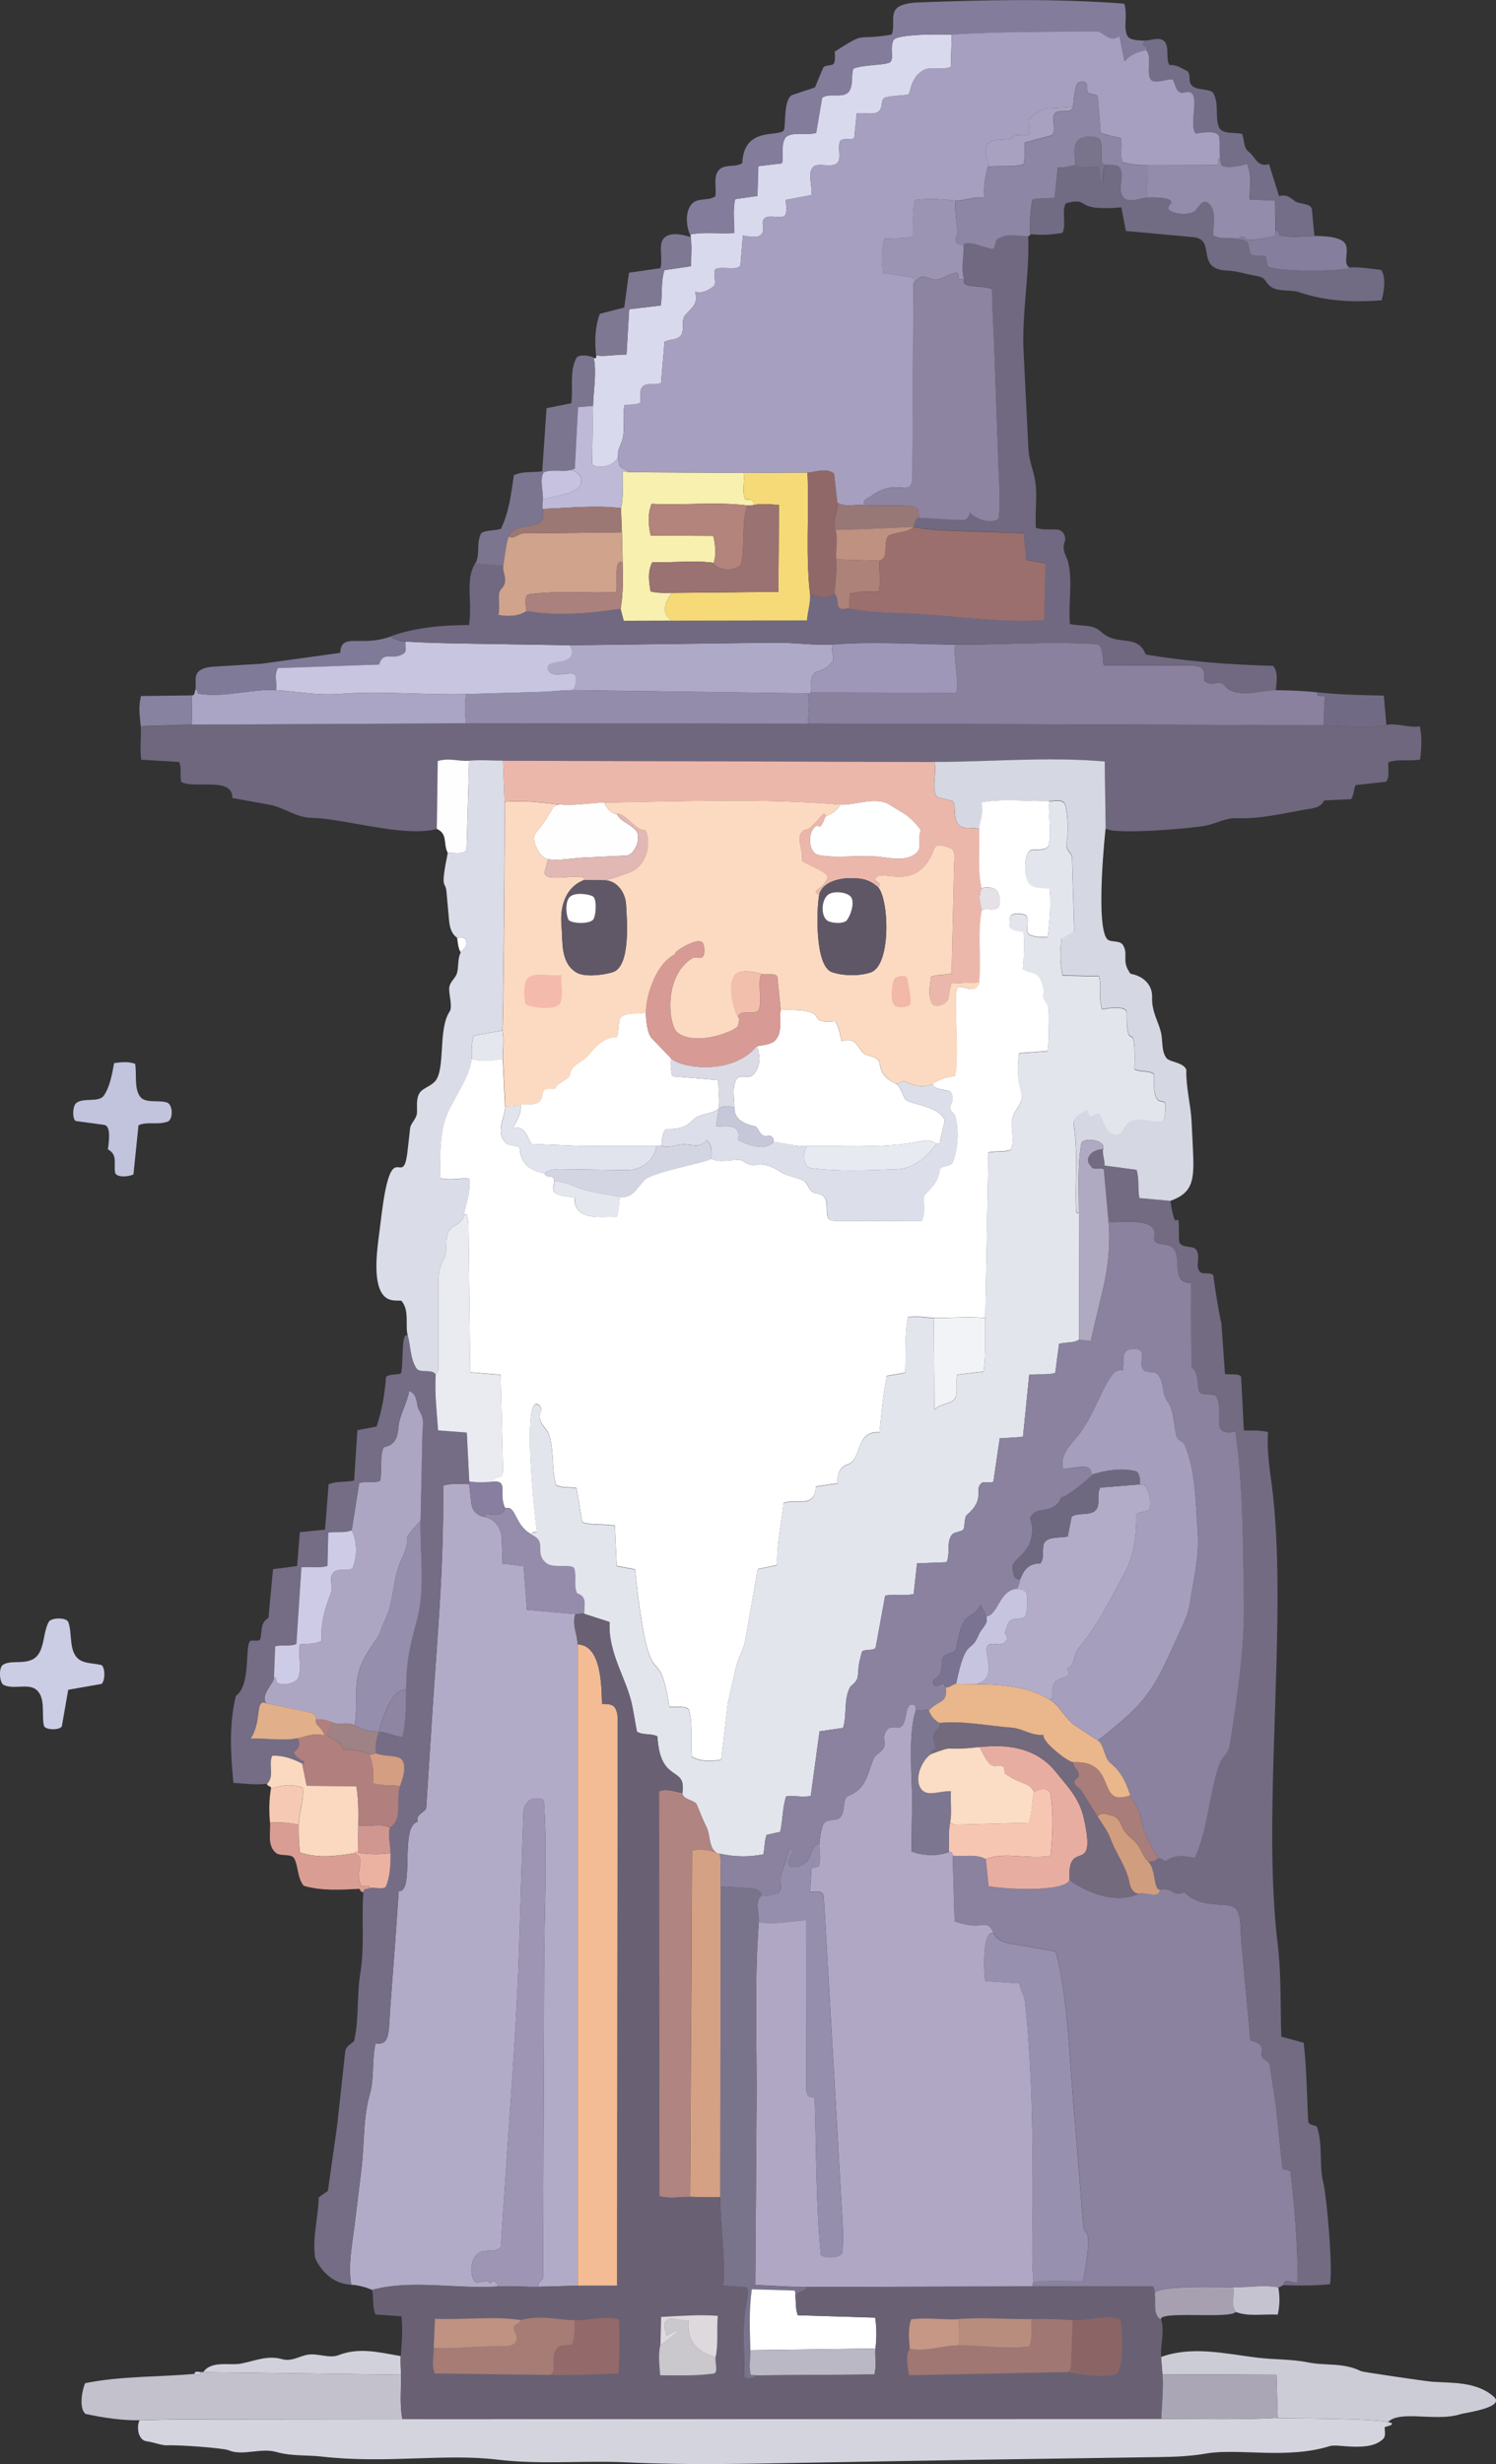 <?xml version="1.0" encoding="UTF-8"?>
<svg id="_レイヤー_2" data-name="レイヤー 2" xmlns="http://www.w3.org/2000/svg" viewBox="0 0 310.98 512">
  <rect x="0" y="0" width="310.98" height="512" fill="#333333" stroke="none"/>
  <defs>
    <style>
      .cls-1 {
        fill: #fefeff;
      }

      .cls-2 {
        fill: #e5e7ef;
      }

      .cls-3 {
        fill: #696173;
      }

      .cls-4 {
        fill: #f3bc94;
      }

      .cls-5 {
        fill: #ddd9dd;
      }

      .cls-6 {
        fill: #afa9c1;
      }

      .cls-7 {
        fill: #938dab;
      }

      .cls-8 {
        fill: #d8d9ed;
      }

      .cls-9 {
        fill: #e6e0e7;
      }

      .cls-10 {
        fill: #7d7691;
      }

      .cls-11 {
        fill: #726b82;
      }

      .cls-12 {
        fill: #7f7a98;
      }

      .cls-13 {
        fill: #857e9c;
      }

      .cls-14 {
        fill: #a07772;
      }

      .cls-15 {
        fill: #9c7874;
      }

      .cls-16 {
        fill: #f8f0ae;
      }

      .cls-17 {
        fill: #736a7e;
      }

      .cls-18 {
        fill: #aa817c;
      }

      .cls-19 {
        fill: #c6c2df;
      }

      .cls-20 {
        fill: #f3bfad;
      }

      .cls-21 {
        fill: #8d85a2;
      }

      .cls-22 {
        fill: #e1b8b3;
      }

      .cls-23 {
        fill: #aaa5c4;
      }

      .cls-24 {
        fill: #837c9a;
      }

      .cls-25 {
        fill: #ebb2a2;
      }

      .cls-26 {
        fill: #a7a0b0;
      }

      .cls-27 {
        fill: #d3d4dd;
      }

      .cls-28 {
        fill: #887e9f;
      }

      .cls-29 {
        fill: #746e88;
      }

      .cls-30 {
        fill: #f2f3f7;
      }

      .cls-31 {
        fill: #a8a2c0;
      }

      .cls-32 {
        fill: #fff;
      }

      .cls-33 {
        fill: #d19d7f;
      }

      .cls-34 {
        fill: #9e97b7;
      }

      .cls-35 {
        fill: #b2847c;
      }

      .cls-36 {
        fill: #6e6980;
      }

      .cls-37 {
        fill: #f4bbac;
      }

      .cls-38 {
        fill: #cac7cd;
      }

      .cls-39 {
        fill: #89819e;
      }

      .cls-40 {
        fill: #a97d79;
      }

      .cls-41 {
        fill: #9a6f6d;
      }

      .cls-42 {
        fill: #fbdcc4;
      }

      .cls-43 {
        fill: #716a84;
      }

      .cls-44 {
        fill: #716b83;
      }

      .cls-45 {
        fill: #d5d7e2;
      }

      .cls-46 {
        fill: #b08481;
      }

      .cls-47 {
        fill: #e8eaf1;
      }

      .cls-48 {
        fill: #9b95b3;
      }

      .cls-49 {
        fill: #987777;
      }

      .cls-50 {
        fill: #b98d7d;
      }

      .cls-51 {
        fill: #d4a185;
      }

      .cls-52 {
        fill: #c7c7da;
      }

      .cls-53 {
        fill: #ad8279;
      }

      .cls-54 {
        fill: #dbdbe5;
      }

      .cls-55 {
        fill: #948caa;
      }

      .cls-56 {
        fill: #e8ada1;
      }

      .cls-57 {
        fill: #fbdac1;
      }

      .cls-58 {
        fill: #bf9281;
      }

      .cls-59 {
        fill: #9e8285;
      }

      .cls-60 {
        fill: #a67c75;
      }

      .cls-61 {
        fill: #a59ebc;
      }

      .cls-62 {
        fill: #f5da77;
      }

      .cls-63 {
        fill: #dcdfe9;
      }

      .cls-64 {
        fill: #7b7392;
      }

      .cls-65 {
        fill: #b2acc9;
      }

      .cls-66 {
        fill: #c5c3cf;
      }

      .cls-67 {
        fill: #79748c;
      }

      .cls-68 {
        fill: #e1e4ed;
      }

      .cls-69 {
        fill: #cdcbe5;
      }

      .cls-70 {
        fill: #605867;
      }

      .cls-71 {
        fill: #8a829e;
      }

      .cls-72 {
        fill: #bdb9d7;
      }

      .cls-73 {
        fill: #b17f7e;
      }

      .cls-74 {
        fill: #8c84a0;
      }

      .cls-75 {
        fill: #7a738c;
      }

      .cls-76 {
        fill: #7e7893;
      }

      .cls-77 {
        fill: #8d86a4;
      }

      .cls-78 {
        fill: #5f5766;
      }

      .cls-79 {
        fill: #f2b8a8;
      }

      .cls-80 {
        fill: #ecb7ab;
      }

      .cls-81 {
        fill: #e9ebf1;
      }

      .cls-82 {
        fill: #906868;
      }

      .cls-83 {
        fill: #da9d94;
      }

      .cls-84 {
        fill: #c7c5df;
      }

      .cls-85 {
        fill: #f5c9b4;
      }

      .cls-86 {
        fill: #c69784;
      }

      .cls-87 {
        fill: #f7c6b2;
      }

      .cls-88 {
        fill: #8b6566;
      }

      .cls-89 {
        fill: #d49e83;
      }

      .cls-90 {
        fill: #d3d5e3;
      }

      .cls-91 {
        fill: #cfa38c;
      }

      .cls-92 {
        fill: #706981;
      }

      .cls-93 {
        fill: #936a69;
      }

      .cls-94 {
        fill: #c2c1cc;
      }

      .cls-95 {
        fill: #6e677d;
      }

      .cls-96 {
        fill: #87829f;
      }

      .cls-97 {
        fill: #bab8c4;
      }

      .cls-98 {
        fill: #afa7c4;
      }

      .cls-99 {
        fill: #dadce7;
      }

      .cls-100 {
        fill: #e3e5ed;
      }

      .cls-101 {
        fill: #eab68b;
      }

      .cls-102 {
        fill: #7c758f;
      }

      .cls-103 {
        fill: #ada6c3;
      }

      .cls-104 {
        fill: #be9180;
      }

      .cls-105 {
        fill: #958eac;
      }

      .cls-106 {
        fill: #9b7272;
      }

      .cls-107 {
        fill: #746d85;
      }

      .cls-108 {
        fill: #c2c4de;
      }

      .cls-109 {
        fill: #9790ae;
      }

      .cls-110 {
        fill: #aaa6b5;
      }

      .cls-111 {
        fill: #afa9c8;
      }

      .cls-112 {
        fill: #e1b08a;
      }

      .cls-113 {
        fill: #a69fbf;
      }

      .cls-114 {
        fill: #feffff;
      }

      .cls-115 {
        fill: #8a829f;
      }

      .cls-116 {
        fill: #cbcde5;
      }

      .cls-117 {
        fill: #9e95b5;
      }

      .cls-118 {
        fill: #938cab;
      }

      .cls-119 {
        fill: #d0d1da;
      }

      .cls-120 {
        fill: #fad9c0;
      }

      .cls-121 {
        fill: #b2abc7;
      }

      .cls-122 {
        fill: #d89a94;
      }

      .cls-123 {
        fill: #ccccd6;
      }

      .cls-124 {
        fill: #cf9790;
      }

      .cls-125 {
        fill: #c6c4df;
      }
    </style>
  </defs>
  <g id="_レイヤー_1-2" data-name="レイヤー 1">
    <g id="_生成オブジェクト" data-name="生成オブジェクト">
      <path class="cls-116" d="M12.87,358.69c-.4.88-3.52.83-3.74-.1-.53-2.23.4-5.66-1.47-7.39-1.64-1.52-4.74-.08-6.86-1.06-.96-.45-1.1-3.58-.22-4.18,2.09-1.43,6.28.76,7.87-3.09.8-1.94.73-4.08,1.67-5.83.52-.97,3.68-.98,4.07,0,.76,1.99.24,4.91,1.4,6.85s3.48,1.58,5.48,2.09c.84.48.8,3.37.02,3.93l-6.91,1.21-1.32,7.56Z"/>
      <path class="cls-108" d="M27.74,244.03c-1.22.58-3.63.65-3.82-.4-.32-1.79.62-3.7-1.48-4.78.11-1.26.8-4.9-.83-5.12l-5.76-.78c-.84-.11-.84-3.1.01-3.76,1.51-1.18,4.71-.02,5.74-1.55,1.31-1.95,1.66-4.37,2.13-6.75,1.63-.19,2.99-.35,4.37.17.36,2.36-.24,5.02,1,6.78,1.06,1.51,3.88.66,5.62,1.26,1.25.43,1.29,3.54.14,3.96-2.13.77-4.18-.1-6.07.76l-1.05,10.22Z"/>
      <g>
        <path class="cls-27" d="M287.86,504.29c-.09.71.34,1.84-.37,2.53-2.9,2.81-9.37.93-11.02,1.45-9.01,2.81-19.05.39-25.8,1.56-3.16.55-6.22.68-9.52.73l-39.99.59-32.19.56c-12.97.23-25.7.57-38.59-.05-8.98-.43-18.01.51-27.02-.57-10.96-1.32-23.1.9-36.55-.64-3.09-.35-6.12-.03-9.37-.95s-7.04.89-9.91-.35c-1.08-.47-10.33-1.15-12.87-1.03-1,.05-2.92-.7-4.16-.84-1.91-.21-2.14-3.26-1.47-4.37l7.7-.18,46.9-.05,157.75-.06c8.1,0,16.19.25,24.24-.22-4.84.28,31.39-.27,22.25,1.9Z"/>
        <path class="cls-94" d="M83.36,493.44c.03,3.08-.28,6.21.27,9.23l-46.9.05-7.7.18c-3.55.08-7.35-.47-11.26-1.31-1.35-1.1-.8-4.74-.07-6.39,7.51-1.51,15.47-1.26,22.75-1.93.2.09.55.41.92.25.21-.09.44-.28.32-.63.19-.03.37.02.56.02l41.11.53Z"/>
        <path class="cls-123" d="M287.86,504.29c9.14-2.17-27.09-1.62-22.25-1.9l-.26-8.94-23.72-.1-.29-3.59c6.52-2.35,13.23-.69,19.94.13,3.64.45,7.13.28,10.73,1.01s7.19-.05,10.96,1.83c.31.15,13.53,2.1,14.8,2.18,4.12.28,9.14-.07,12.74,3.09,2.57,2.26-6.02,3.36-6.84,3.62-5.62,1.85-14.21-1.5-15.8,2.67Z"/>
        <path class="cls-119" d="M83.3,489.56c-.09,1.25.04,2.61.05,3.88l-41.11-.53c1.74-2.48,5.49-1.32,7.83-1.77,3.02-.59,5.54-1.79,8.58-.93,1.85.53,3.38-.49,4.98-.86,2.31-.54,4.69.83,6.77.02,4.37-1.71,8.69-.49,12.91.2Z"/>
        <path class="cls-119" d="M41.68,492.88c.12.35-.11.54-.32.63-.36.16-.72-.16-.92-.25,0-.65.77-.4,1.24-.38Z"/>
        <path class="cls-110" d="M265.61,502.39c-8.05.47-16.13.22-24.24.22.13-3.08.51-6.23.26-9.26l23.72.1.26,8.94Z"/>
      </g>
      <g>
        <g>
          <g>
            <path class="cls-95" d="M39.84,150.56l57.03-.27,71.08.07,45.1.13,62.19.23c4.33.02,8.7.89,12.94-.08,2.11-.48,4.59.66,6.98.28.47,2.46.33,4.42.06,6.91-2.48.42-4.53-.2-6.61.57-.14,1.2.34,3.27-.52,4.05l-6.3.69c-.47,1.03-.31,2.12-.96,2.93l-5.54.25c-.95,1.62-2.1,1.57-3.93,1.89-4.87.85-9.45,2-14.27,1.8-2.3-.09-4.21,1.1-6.45,1.55-2.9.59-19.13,1.96-20.82.6l-.2-13.9c-12.19-1.05-23.75.11-35.41.08l-89.64-.25c-2.37,0-4.7-.2-7.06.01-2.02.18-4.23-.68-6.52.06l-.19,14.1c-6.98,1.81-19.41-2.23-25.87-2.3-3.44-.04-5.82-2.19-8.92-2.75l-7.73-1.39c.18-4.5-7.92-1.84-10.59-3.33-.34-1.27.1-2.93-.44-4.16l-7.88-.47c-.36-2.51.04-4.77-.12-6.95l10.59-.32Z"/>
            <path class="cls-39" d="M265.2,143.41c2.84.05,5.8.14,8.64.45-.28.81.48.79,1.65.84-.3,2.03-.26,4.01-.26,6.02l-62.19-.23-45.1-.13c.04-2.07.5-4.25-.04-6.28.25,0,.5-.02.68-.22l29.91.09c1.32-.27-.5-7.68.06-10.02,9.68.1,19.43-.76,29.59-.08,1.25.42,1.04,3.22,1.27,4.39l18.05.07c1.24,0,2.6.09,2.88,1.55.09.45-.26,1.26.09,1.64.45.5,1.41.72,1.98.52,2.02-.74,2.24.92,3.11,1.33,3.09,1.47,6.82.01,9.69.06Z"/>
            <path class="cls-23" d="M57.41,143.4c4.12.25,8.44,1.16,13.2.79,8.9-.69,17.63.29,26.23.04-.24,2.01-.22,4.06.04,6.07l-57.03.27.08-6.06c.62-.05.53-.73.66-1.14.6-.13.41.71.59.76,5.49.92,11.07-1.04,16.24-.72Z"/>
            <path class="cls-12" d="M84.32,133.34c-.19.75.38,1.92-.34,2.44-2.24,1.63-4.34-.68-5.17,2.33l-21.02.74c-.91,1.46-.13,3.13-.38,4.56-5.18-.32-10.75,1.65-16.24.72-.18-.05.01-.89-.59-.76.34-1.09-.24-2.37.4-3.45.53-.89,1.89-1.3,3.21-1.38l10.25-.63,16.28-2.25c.18-4.36,4.29-1.13,10.42-3.38.82.54,2.13,1,3.17,1.06Z"/>
            <path class="cls-43" d="M288.18,150.64c-4.24.97-8.61.1-12.94.08,0-2.01-.05-3.99.26-6.02-1.18-.05-1.93-.03-1.65-.84,4.44.49,8.99.58,13.81.68l.53,6.1Z"/>
            <path class="cls-96" d="M39.92,144.5l-.08,6.06-10.59.32c-.14-1.92-.56-3.85.06-6.25l10.6-.14Z"/>
            <path class="cls-7" d="M118.94,143.41l48.96.68c.54,2.03.08,4.2.04,6.28l-71.08-.07c-.26-2.01-.29-4.06-.04-6.07l15.51-.45c2.36-.07,4.53-.39,6.6-.36Z"/>
            <path class="cls-111" d="M173.36,133.89c-.92.8-.03,2.05-.15,3.26-.45,1.14-2.13,2.14-3.7,2.53-1.21,1.03-.92,2.77-.94,4.18-.18.19-.42.22-.68.22l-48.96-.68c.85-.66,1.23-3.31.11-3.44-1.74-.2-4.73.99-5.2-1.03s4.25-.79,4.95-2.79c.27-.76.06-1.46-.45-2.06l42.53-.54c4.37-.06,8.52.66,12.48.35Z"/>
            <path class="cls-84" d="M118.36,134.09c.51.59.71,1.3.45,2.06-.7,2-5.4.86-4.95,2.79.47,2.02,3.47.83,5.2,1.03,1.12.13.73,2.79-.11,3.44-2.07-.03-4.24.29-6.6.36l-15.51.45c-8.6.25-17.33-.73-26.23-.04-4.76.37-9.08-.54-13.2-.79.26-1.43-.53-3.1.38-4.56l21.02-.74c.84-3.01,2.93-.69,5.17-2.33.71-.52.15-1.7.34-2.44,4.46.27,9.05.36,13.86.43l20.18.32Z"/>
            <path class="cls-34" d="M198.55,133.94c-.56,2.34,1.27,9.75-.06,10.02l-29.91-.09c.02-1.41-.27-3.16.94-4.18,1.56-.4,3.25-1.39,3.7-2.53.12-1.21-.77-2.47.15-3.26,8.39-.66,16.82-.04,25.19.05Z"/>
          </g>
          <g>
            <path class="cls-92" d="M213.73,49.06c.34,7.9-1.35,15.8-.95,24.03l.99,20.05c.11,2.18.73,3.77,1.19,5.67.88,3.63.11,7.29.38,10.88,1.45.48,2.93.27,4.49.36,1.09.06,1.9,1.43,1.5,2.5-.71,1.92.45,2.98.78,4.55.89,4.17-.07,8.33.29,12.55,2.2.53,4.77,0,6.43,1.58,3.43,3.28,7.58.25,9.34,4.78,8.64,1.44,17.4,2.11,26.46,2.35,1.18,1.24.68,3.66.57,5.04-2.87-.05-6.59,1.41-9.69-.06-.87-.41-1.08-2.07-3.11-1.33-.57.21-1.53-.02-1.98-.52-.34-.38,0-1.19-.09-1.64-.28-1.46-1.64-1.54-2.88-1.55l-18.05-.07c-.24-1.16-.02-3.96-1.27-4.39-10.16-.67-19.91.18-29.59.08-8.37-.09-16.79-.71-25.19-.05-3.96.31-8.11-.4-12.48-.35l-42.53.54-20.18-.32c-4.81-.08-9.39-.17-13.86-.43-1.04-.06-2.35-.52-3.17-1.06,5.11-1.88,10.8-2.35,16.36-2.38.79-4.76-.89-9.27,1.3-12.84l5.82.49c-.26,1.51,1.28,3.1-.5,4.93-.93.96.01,3.79-.57,5.29,2.31.42,4.22.26,5.9-.79,6.27,1.07,13.15.51,19.53-.47l.65,2.49,10.03-.03,28.05-.05c.22-2.14.82-3.98.63-5.66,1.52.92,3.61,1.12,5.13.12.54.43.47,1.46.71,2.46.29,1.2,1.7.49,2.34.61,5.67,1.07,11.55.83,17.65,1.34,7.71.65,15.17,1.54,22.86,1.07l.36-11.8-4.07-.74-.53-5.52-12.97-.46c-3.51-.13-6.77-.21-9.92-.85.33-.68.07-1.79,1.13-1.92l8.16.48c1.38.08,2.02,0,2.44-1.54,1.52,1.56,4.34,2.31,5.93,1.29.47-3.26.14-6.84.01-10.37l-.91-25.53c-.15-4.1-.44-7.8-.45-11.88-2.35-.87-6.5-.02-5.81-1.97-.67-2.28-.02-4.68-.09-7.03.02-1.57,5.34.77,5.96.66.74-.13.55-1.62.96-1.94,1.95-1.49,4.43-.68,6.5-.69Z"/>
            <path class="cls-8" d="M197.84,7.2l-.19,6.68c-1.88.88-4.1-.3-5.92.84-2.54,1.59-2.45,4.75-2.9,4.89-1.09.33-4.08.24-5.01.75-.69.38-.31,1.72-.94,2.56-.95,1.26-3.38.32-4.79.67l-.52,5.18c-1.07.27-1.92-.04-2.81.37-.79,1.35.2,3.42-.55,4.53-1,1.46-4.15-.04-5.16,1.02-1.32,1.38-.05,3.98-.4,5.84l-5.33,1.01c.14,1.29.26,2.21-.02,2.99-.47,1.32-3.61-.26-4.5.99-.5.7-.02,1.62-.22,2.58-.32,1.57-2.58,1.12-4.14.84l-.51,6.02c-.12,1.42-3.73.34-5.16.92-.73,1.06.43,3-.52,3.69-1.17.84-2.17,1.41-3.76,1.07.78,2.61-.86,3.39-2.1,4.9-.89,1.09.08,3.32-1.01,4.35-.88.83-2.23.56-3.24,1.15l-.73,8.55c-1.2.53-2.48-.07-3.54.52s-.66,2.45-.79,3.56c-.97.58-2.03.26-3.25.53-.56,2.49.28,5.17-.6,7.59-.37,1.01-.81,1.59-.76,2.64.09,2.09-3.86,3.32-5.39,2.03l.2-12.06c.06-3.26.79-6.76.14-10.09.45.38.66-.06.47-.47,1.89.34,3.78-.2,6.34-.16l.55-9.42,6.57-.78c.38-2.59-.03-5.03.78-7.35l5.5-.81c.04-2.26.21-4.19-.06-6.03-.03-.22.14-.36-.18-.53,2.88-.66,5.79-.13,9.24-.35,0-2.55-.34-4.76.18-7.04l4.62-.65.19-6.19,4.92-.59c.39-1.63-.34-3.99.81-5.46,1.51-1.19,4.37-.31,6.29-.86l1.24-7.3c1.6-1.14,4.25.2,5.52-1.22,1.05-1.33.43-3.45.99-4.85,2.43-.93,7.11-.63,7.73-1.44.69-.91-.18-2.49.56-4.42.6-1.57,12.79-1.22,12.13-1.18Z"/>
            <path class="cls-24" d="M237.96,8.43c.05.29-.61.77-.12,1.05.22.13,1.09.52.41.94-1.58.46-3.2.81-4.49,2.43l-1.06-5.32c-2.01,1.56-3.45-.96-4.58-.95-10.42.08-20.37.02-30.27.63.66-.04-11.53-.39-12.13,1.18-.75,1.94.13,3.51-.56,4.42-.62.81-5.3.51-7.73,1.44-.56,1.4.06,3.52-.99,4.85-1.27,1.42-3.92.08-5.52,1.22l-1.24,7.3c-1.92.55-4.78-.34-6.29.86-1.15,1.46-.42,3.83-.81,5.46l-4.92.59-.19,6.19-4.62.65c-.52,2.28-.18,4.49-.18,7.04-3.45.22-6.36-.31-9.24.35-.78-1.77-1.08-4.86.43-6.44,1.24-1.3,3.53-.51,4.83-1.54.34-1.7-.56-4.11.81-5.52,1.19-1.22,3.37-.41,4.8-1.36.3-7.77,7.74-5.32,8.64-6.84.43-.73-.15-6.69,1.85-7.36l4.61-1.53,1.68-4.01c.29-.68,1.6-.5,2.05-.77.58-.35.43-1.74.39-2.66,7-4.47,3.82-2.17,11.85-3.55.72-1.68-.27-4.01.93-5.35.89-1,3.07-1.26,4.31-1.31,14.34-.55,28.54-.87,43.09.24.79,2.48-.25,4.72.63,6.66.47,1.03,2.7.97,3.67,1.02Z"/>
            <path class="cls-44" d="M229.89,34.19c.81.25,2.42-.21,2.96.77.87,1.6-.5,4.34.49,5.78,1.25,1.82,3.75.29,5.25.28s4.85-.09,4.93.99c.03.32-1.05,1.07-.43,1.6,1.13.97,4.16,1.09,5.28.28.66-.48,1.59-2.92,2.99-1.59,1.58,1.51.87,4.56.84,6.55,1.66,1.08,3.72.28,5.37.83.69.06,1.72.24,1.9,1.01l.39,1.76c.28,1.25,3.13.15,3.3,1.03l.32,1.62c.29,1.5,16.33,1.31,17.13.49,1.68-.16,4.52.26,6.46.49,1.12,1.46.63,4.53.14,6.33-6.05.43-11.53.22-17.15-1.69-1.96-.66-4.76.08-6.27-1.46-.87-.89-.83-1.65-2.5-1.9-2-.3-3.99-1.05-6.21-1.14-6.77-.27-2.12-6.49-7.03-6.94l-14.01-1.28-.94-4.91c-10.44.92-6.09-2.28-11.52-.85-.96,1.53.13,4.16-.69,6.14-2.29.43-4.6.51-6.69.28-.24-2.25,0-4.73.39-7.21,1.65-.54,3-.15,4.68-.45l.64-6.27c1.23.14,2.65-.35,3.62-.47,1.16,1,2.87.1,4.86.38l.71,3.97c.59-1.77-.16-3.26.82-4.44Z"/>
            <path class="cls-77" d="M238.73,34.32v1.74c0,1.83-.73,3.48-.14,4.97-1.5,0-4,1.54-5.25-.28-.99-1.44.38-4.19-.49-5.78-.54-.99-2.15-.53-2.96-.77-1.75.28-.29-3.18-1.25-5.15-.6-1.04-4.06-.78-4.73.25-.95,1.44-.35,3.62-.4,5-.97.12-2.39.61-3.62.47l-.64,6.27c-1.68.29-3.03-.09-4.68.45-.38,2.48-.63,4.96-.39,7.21-.09.18-.21.39-.45.38-2.08.02-4.55-.79-6.5.69-.41.31-.23,1.8-.96,1.94-.62.11-5.94-2.23-5.96-.66-.58-.01-1.12-.35-1.5-.63-.52-.38.3-1.58.26-2.09-.14-2-.66-4.48-.43-6.62,1.68.14,3.83-.98,5.99-.55-.23-2.41.18-4.73.76-6.51,2.39-.23,4.87.13,7.37-.44.33-1.5.19-2.83.24-4.57l5.33-1.42c1.62-.43-.04-3.61.99-4.68.93-.97,3.53.26,3.73-1.34.16-1.31.24-2.71.63-4.26.24-.95,1.45-1.2,2.1-.65.35.29.1,1.12.38,1.85.24.64,1.88.28,2.09,1.03l.58,7.48c1.42.41,2.63.8,4.16,1.01.44,1.76-.28,3.36.42,5.06,1.85.56,3.7.63,5.33.63Z"/>
            <path class="cls-102" d="M123.43,74.29c.65,3.34-.09,6.84-.14,10.09l-3.15.26-.67,12.8-1.22.32c-1.42.32-3.41-.3-5.22.4-.96,1.45-.03,4.09-.19,5.71-.07.69-.18,1.24-.03,1.9,1.19,5.34-5.68,2.08-7.01,5.67-.71,1.91-.83,4.13-1.17,6.12l-5.82-.49c1.07-1.75.12-4.25,1.23-6.3,1.27-.72,2.76-.43,4.1-.89,1.71-3.59,2.11-7.26,2.68-11.14,1.9-.87,3.82-.5,5.9-.8l.89-13.12,5.15-1.03c.42-3.08-.41-6.4.98-9.27.52-1.07,2.97-.6,3.68-.22Z"/>
            <path class="cls-29" d="M273.22,49.03c-2.39-.01-4.86.46-7.36-.22-.08-.7-.29-1.18-.72-.85l-.08-6.28-5.29-.24c.05-2.86.48-4.89-.5-7.44-1.62.6-5.17,1.13-5.42.02l-.24-1.1-.13-4.2c-.05-1.72-2.99-1.24-4.97-1-1.54-2.33,1.56-9.5-2.19-8.54-2.07.53-1.94-1.97-2.58-2.68-1.08-.28-4.15,1.35-4.72-.37-.64-1.94.45-4.41-.76-5.72.68-.42-.19-.81-.41-.94-.49-.29.17-.77.12-1.05,1.04.06,3.25-.93,4.18.29s.15,3.42.93,4.81c1.5-.16,2.54.72,3.49,1.12,1.16.49.33,2.21,1.11,3.05,1.11,1.2,3.32.6,4.45,1.53,1.38,2.22.37,5.03,1.26,7.23.6,1.48,3.36,1.02,4.81,1.37.6,1.54.16,2.84,1.49,3.82,1.2.88,1.68,3.22,4.11,2.46l2.08,6.66c1.64-.47,2.37.38,3.4,1.1.82.58,3.3.35,3.43,1.67l.52,5.49Z"/>
            <path class="cls-76" d="M143.59,49.27c.27,1.84.1,3.77.06,6.03l-5.5.81c-.81,2.32-.4,4.75-.78,7.35l-6.57.78-.55,9.42c-2.56-.04-4.45.5-6.34.16-.32-2.79-.24-5.87.78-8.62l5.07-1.29.99-7.24,6.54-.95c.56-2.16-.5-4.73.67-6.18,1.31-1.47,4.14-.77,5.63-.26Z"/>
            <path class="cls-13" d="M273.22,49.03c1.71,0,5.21.1,6.29,1.42,1.22,1.49-.62,4.37,1.09,5.16-.8.82-16.84,1.01-17.13-.49l-.32-1.62c-.17-.88-3.03.21-3.3-1.03l-.39-1.76c-.17-.77-1.21-.96-1.9-1.01.06-.52.65-.6.97-.45.42.19.7.57,1.01.61.42.05,5.52-.56,5.54-.91l.07-.97c.43-.33.63.14.72.85,2.5.68,4.97.21,7.36.22Z"/>
            <path class="cls-74" d="M200.4,58.06c-.69,1.95,3.47,1.09,5.81,1.97.01,4.08.31,7.77.45,11.88l.91,25.53c.13,3.52.46,7.11-.01,10.37-1.59,1.02-4.41.27-5.93-1.29-.42,1.53-1.06,1.62-2.44,1.54l-8.16-.48-.15-1.53c-.16-1.64-7.76-.71-11.23-1.09-.45-1.12.58-1.26,1.38-1.86,5.63-4.24,8.58.98,8.61-4.32l.22-39.46c0-.52.78-1.33,1.23-1.62.56-.36,1.68-.1,2.46.22,1.73.7,3.39-.99,5.2-1.24.82-.11.21,1.33.72,1.35l.92.04Z"/>
            <path class="cls-41" d="M176.53,126.45l.12-3.07c1.95-.59,3.8-.36,6-.46.55-2.27-.06-4.37.18-6.39,2.1-.74.59-3.61,1.86-5.24,1.81-.8,4.02-.6,5.22-1.79,3.15.64,6.41.72,9.92.85l12.97.46.53,5.52,4.07.74-.36,11.8c-7.68.47-15.14-.42-22.86-1.07-6.1-.51-11.98-.27-17.65-1.34Z"/>
            <path class="cls-16" d="M130.85,98.13l23.72.13c.33,1.79-.45,3.78.35,5.55.52.06,1.35-.12,1.59.28.14.23.15.51.04.88-.42.11-.82.1-1.23.05-6.45-.81-12.96.01-19.88-.33-.84,2.25-.69,4.34-.17,6.6l13.02.07c.42,1.98.62,3.92.07,5.59-4.02-.57-8.11,0-12.76-.14-1.02,1.93-.69,4.09-.36,6.09,1.61.39,2.97.31,4.36.29-.5,1.12-1.23,1.76-1.33,2.98-.12,1.4.26,1.99,1.42,2.79l-10.03.03-.65-2.49c.56-3.12.5-6.41.42-9.6l-.15-6.28-.2-5.03c.59-2.34.27-4.61.34-7.69l1.45.23Z"/>
            <path class="cls-62" d="M167.85,98.19c.39,8.39-.41,16.82.51,25.07.19,1.67-.41,3.51-.63,5.66l-28.05.05c-1.16-.8-1.54-1.39-1.42-2.79.1-1.21.84-1.85,1.33-2.98l22.21-.22.14-18.05c-2.28-.18-3.87-.35-5.39.04.1-.37.1-.64-.04-.88-.24-.4-1.07-.22-1.59-.28-.8-1.77-.02-3.76-.35-5.55l13.28-.07Z"/>
            <path class="cls-91" d="M129.25,110.62l.15,6.28c-1.93-1.15-.85,4.83-1.33,6.12-6.18.34-11.88-.4-18.19.5-.98.14-.53,2.75-.43,3.45-1.67,1.05-3.59,1.21-5.9.79.58-1.5-.36-4.33.57-5.29,1.78-1.83.24-3.41.5-4.93.34-1.99.47-4.21,1.17-6.12.92.8,1.92-.57,3.03-.58l20.42-.23Z"/>
            <path class="cls-48" d="M198.63,41.69c-.23,2.14.29,4.62.43,6.62.04.51-.78,1.7-.26,2.09.38.28.92.62,1.5.63.08,2.35-.58,4.75.09,7.03l-.92-.04c-.51-.02.1-1.46-.72-1.35-1.82.25-3.48,1.94-5.2,1.24-.79-.32-1.9-.59-2.46-.22-.45.3-1.23,1.1-1.23,1.62-.28-.4.36-.94.27-1.21s-.72-.52-1.21-.59l-5.37-.79c-.24-2.4-.45-4.82.28-7.12,2.32-.18,4.01.04,5.96-.44.09-2.78-.23-5.25.42-7.59,3.18-.45,5.83-.11,8.42.11Z"/>
            <path class="cls-82" d="M174.04,104.46c.21,1.96-1.14,3.49-.41,5.56.65,1.86,0,4.28.19,6.22.21,2.29-.19,4.9-.33,7.13-1.52,1-3.61.81-5.13-.12-.92-8.25-.12-16.68-.51-25.07,1.54,0,3.97-1.09,5.54.25l.66,6.02Z"/>
            <path class="cls-18" d="M129.41,116.9c.08,3.19.14,6.49-.42,9.6-6.38.98-13.26,1.54-19.53.47-.11-.71-.55-3.31.43-3.45,6.31-.9,12.01-.16,18.19-.5.48-1.28-.6-7.26,1.33-6.12Z"/>
            <path class="cls-49" d="M179.66,104.96c3.47.38,11.07-.55,11.23,1.09l.15,1.53c-1.06.13-.8,1.24-1.13,1.92-.37-.07-14.03.76-16.27.53-.73-2.07.63-3.6.41-5.56,1.72,1,3.71.29,5.61.5Z"/>
            <path class="cls-53" d="M182.83,116.52c-.24,2.02.38,4.12-.18,6.39-2.19.1-4.04-.12-6,.46l-.12,3.07c-.64-.12-2.05.58-2.34-.61-.24-1-.17-2.03-.71-2.46.14-2.23.54-4.84.33-7.13l9.01.28Z"/>
            <path class="cls-113" d="M238.26,10.42c1.21,1.31.12,3.78.76,5.72.57,1.72,3.64.09,4.72.37.64.7.52,3.21,2.58,2.68,3.75-.97.65,6.21,2.19,8.54,1.98-.24,4.91-.73,4.97,1l.13,4.2c-.72,0-.36.72-.47,1.36l-14.41.03c-1.64,0-3.48-.07-5.33-.63-.7-1.7.03-3.3-.42-5.06-1.53-.21-2.73-.6-4.16-1.01l-.58-7.48c-.21-.75-1.85-.39-2.09-1.03-.28-.73-.03-1.56-.38-1.85-.65-.54-1.86-.3-2.1.65-.39,1.55-.47,2.95-.63,4.26-4.78.66-6.05-.41-8.91,2.39-.73.71.14,1.8-.07,2.9-.27,1.4-2.75.06-3.32.87-.73,1.03-3.26.49-4.46.96-2.76,1.09-.47,4.03-.89,5.33-.58,1.78-.99,4.1-.76,6.51-2.16-.44-4.31.69-5.99.55-2.59-.22-5.24-.56-8.42-.11-.65,2.34-.34,4.8-.42,7.59-1.94.48-3.64.26-5.96.44-.72,2.3-.51,4.72-.28,7.12l5.37.79c.49.07,1.12.32,1.21.59s-.55.81-.27,1.21l-.22,39.46c-.03,5.3-2.98.08-8.61,4.32-.79.6-1.83.74-1.38,1.86-1.91-.21-3.9.51-5.61-.5l-.66-6.02c-1.57-1.35-4.01-.26-5.54-.25l-13.28.07-23.72-.13-1.7-.92c-.78-.43-.53-2.05-.67-2.79-.05-1.05.39-1.63.76-2.64.88-2.41.04-5.1.6-7.59,1.21-.27,2.28.05,3.25-.53.13-1.11-.27-2.97.79-3.56s2.34.02,3.54-.52l.73-8.55c1.01-.59,2.36-.32,3.24-1.15,1.08-1.03.12-3.26,1.01-4.35,1.23-1.51,2.88-2.29,2.1-4.9,1.59.34,2.59-.23,3.76-1.07.95-.69-.21-2.63.52-3.69,1.43-.58,5.04.5,5.16-.92l.51-6.02c1.56.28,3.82.73,4.14-.84.2-.96-.28-1.88.22-2.58.88-1.24,4.03.34,4.5-.99.28-.78.16-1.71.02-2.99l5.33-1.01c.35-1.86-.92-4.46.4-5.84,1.01-1.05,4.17.44,5.16-1.02.76-1.1-.23-3.17.55-4.53.89-.41,1.74-.1,2.81-.37l.52-5.18c1.42-.34,3.85.6,4.79-.67.63-.84.25-2.18.94-2.56.94-.52,3.92-.42,5.01-.75.44-.14.35-3.29,2.9-4.89,1.82-1.14,4.04.04,5.92-.84l.19-6.68c9.91-.61,19.86-.55,30.27-.63,1.13,0,2.58,2.51,4.58.95l1.06,5.32c1.29-1.63,2.92-1.98,4.49-2.43Z"/>
            <path class="cls-72" d="M123.29,84.38l-.2,12.06c1.52,1.29,5.48.06,5.39-2.03.14.75-.11,2.37.67,2.79l1.7.92-1.45-.23c-.07,3.08.25,5.35-.34,7.69-5.4-.63-10.83-.02-16.24.17-.15-.66-.04-1.21.03-1.9,1.89-.93,9.78-1.17,7.66-5.02-.32-.58-1.36-1.29-2.25-1.09l1.22-.32.67-12.8,3.15-.26Z"/>
            <path class="cls-118" d="M265.14,47.97l-.07.97c-.02.35-5.13.96-5.54.91-.32-.04-.59-.41-1.01-.61-.31-.15-.91-.07-.97.45-1.64-.55-3.71.25-5.37-.83.03-1.99.75-5.04-.84-6.55-1.39-1.33-2.33,1.11-2.99,1.59-1.12.8-4.15.69-5.28-.28-.62-.53.46-1.28.43-1.6-.09-1.09-3.51-1-4.93-.99-.59-1.5.14-3.14.14-4.97v-1.74s14.41-.03,14.41-.03c.11-.64-.25-1.37.47-1.36l.24,1.1c.24,1.11,3.79.58,5.42-.02.99,2.55.55,4.58.5,7.44l5.29.24.08,6.28Z"/>
            <path class="cls-67" d="M229.89,34.19c-.98,1.19-.23,2.67-.82,4.44l-.71-3.97c-1.98-.28-3.7.62-4.86-.38.05-1.38-.54-3.55.4-5,.68-1.03,4.13-1.29,4.73-.25.96,1.97-.5,5.43,1.25,5.15Z"/>
            <path class="cls-31" d="M223.04,22.17c-.2,1.6-2.8.37-3.73,1.34-1.03,1.07.63,4.25-.99,4.68l-5.33,1.42c-.05,1.74.09,3.07-.24,4.57-2.5.57-4.98.21-7.37.44.42-1.29-1.87-4.24.89-5.33,1.2-.47,3.73.06,4.46-.96.57-.8,3.06.53,3.32-.87.21-1.1-.66-2.19.07-2.9,2.86-2.8,4.13-1.74,8.91-2.39Z"/>
            <path class="cls-15" d="M129.06,105.59l.2,5.03-20.42.23c-1.11.01-2.1,1.38-3.03.58,1.33-3.59,8.2-.33,7.01-5.67,5.41-.19,10.85-.8,16.24-.17Z"/>
            <path class="cls-19" d="M118.25,97.75c.89-.2,1.93.51,2.25,1.09,2.12,3.85-5.77,4.09-7.66,5.02.16-1.61-.77-4.26.19-5.71,1.81-.7,3.8-.08,5.22-.4Z"/>
            <path class="cls-104" d="M189.91,109.49c-1.2,1.2-3.41.99-5.22,1.79-1.27,1.62.24,4.5-1.86,5.24l-9.01-.28c-.18-1.95.47-4.37-.19-6.22,2.25.23,15.9-.6,16.27-.53Z"/>
            <path class="cls-106" d="M156.55,104.96c1.52-.39,3.1-.22,5.39-.04l-.14,18.05-22.21.22c-1.39.01-2.74.09-4.36-.29-.33-2-.66-4.16.36-6.09,4.66.15,8.74-.43,12.76.14.74,1.83,5.4,1.79,5.74.05.81-4.19.03-8.21,1.23-11.99.4.05.81.06,1.23-.05Z"/>
            <path class="cls-35" d="M155.32,105.01c-1.21,3.78-.42,7.79-1.23,11.99-.34,1.73-5,1.78-5.74-.05.55-1.67.35-3.61-.07-5.59l-13.02-.07c-.52-2.26-.67-4.35.17-6.6,6.92.34,13.43-.48,19.88.33Z"/>
          </g>
        </g>
        <g>
          <path class="cls-121" d="M97.53,308.39l.43,3.91c.19,1.7,1.28,2.64,2.76,2.91,1.97.35,3.5,2.24,3.57,4.48l.18,5.29c1.5.03,2.85.28,4.37.49l.71,9.05,10.06.88c-.76,2.1.46,4.41.46,6.27v133.28s-8.11.22-8.11.22c-.34-.71.36-1.03.92-1.73l.23-65.24c.04-11.56.7-22.49-.03-33.79-.07-1.08-2.37-.8-2.97-.34-.72.54-1.27,1.28-1.32,2.69l-.88,27.78c-.45,14.26-1.49,28.11-2.47,42.5l-1.34,19.88c-1.35,1.29-3.46.23-4.86,1.38s-1.69,4.67-.53,5.77c.63.6,2.74-.65,3.2.44.57-.87,1-.53,1.28-.15.16.21.49.43.16.77-8.62.55-17.79-1.51-26,.7-1.23-.57-2.97-1.03-4.36-1.08-.66-4.27.24-8.44.78-12.86l1.36-11.17c.64-5.24.32-10.62,1.74-15.54,1-3.47.37-6.92,1.2-10.61,3.13.6,2.69-2.6,3.08-7.75l.97-12.88.77-10.99c3.45.32.05-13.6,3.98-14.41-.71-1.42,1.68-2.07,1.73-2.89l1.21-18.77c1.1-17.05,2.45-30.62,2.32-48.19,1.87-.54,3.72-.34,5.41-.29Z"/>
          <path class="cls-71" d="M204.93,386.3l.57,5.6c2.95.63,15.59,1.36,16.84-1.25,4.11,2.95,9.9,4.98,14.48,2.8,1.46-.38,4,1.24,4.37-.81,2.87-.52,2.5,1.63,4.95.52,4.32,4.15,9.88,1.31,11.12,3.98.85,1.84.58,4.18.78,6.3l1.89,20.49c1.02.38,2.78.71,2.35,2.42-.39,1.53,1.53,1.87,1.65,2.63l1.14,7.42c.48,3.1,1.4,14.13,1.59,14.28.31.25,1.61.09,1.67.8.73,7.44,1.57,15.08,1.33,22.75-.01.45-1.85-.46-2.3-.22-.26.13-.65.24-.41.83-.47-.12-.75.51-1.23.43-3.1-.54-6.26.06-9.37,0-2.11-.03-16.15-.5-16.33,1.28-.05-.07.05-1.47-.61-1.47l-24.68.03c-.29-.39.12-.66.08-1.07l10.38-.13c2.24-12.55.25-8.52,0-11.67l-2.17-26.93c-.73-9.08-1.28-22.04-3.58-29.83l-8.99-1.57c-1.85-.32-3.22-.8-3.9-2.22-1.62-3.4-1.97-.23-8.12-2.45l-.41-13.69c2.28.33,4.85-.45,6.93.74Z"/>
          <path class="cls-11" d="M229.34,238.78c-.27.89.37,2.2.26,3.42l6.68.9c.58,1.94.2,3.48.57,5.86l6.45.58c1.34,8.98,1.75-1.07,1.78,8.04,0,1.94,2.7,1.18,3.44,1.94,1.27,1.3-.27,3.76,1,4.82.63.53,2.37-.08,2.77.77-.32-.7,1.73,11.59,1.57,9.34l.78,11.05c.99.23,3.32-.24,3.37.76l.56,10.98c1.73.04,3.05-.13,5.01.32-.29,4.7.59,8.92,1.07,13.36,2.91,27.3-2.34,65.7.93,92.86.78,6.45.57,12.65.76,19.42l4.66,1.27c.64,5.41.65,10.76.94,16.24.06,1.1,1.65.71,1.87,1.37,1.22,3.7.35,7.79,1.26,11.41.7,2.76,2.05,17.74,1.4,21.16-3.57.33-6.56.29-9.53.19-.24-.59.15-.69.41-.83.45-.23,2.28.68,2.3.22.24-7.67-.6-15.31-1.33-22.75-.07-.71-1.36-.56-1.67-.8-.19-.15-1.11-11.18-1.59-14.28l-1.14-7.42c-.12-.75-2.04-1.1-1.65-2.63.44-1.71-1.33-2.05-2.35-2.42l-1.89-20.49c-.19-2.11.07-4.46-.78-6.3-1.23-2.67-6.8.18-11.12-3.98-2.45,1.11-2.08-1.04-4.95-.52-1.51.16-.81-4.15-2.51-5.83.7.08,1.51-.09,2.01-.62.46-.48,1.29.71,1.67.44,2.03-1.41,3.96-1.02,6.01-.6,2.89-6.48,2.89-13.37,5.21-19.73.48-1.3,1.76-1.84,2.09-3.95,1.62-10.35,3.11-20.21,2.89-30.78-.24-11.65-.15-22.81-1.77-34.16-1.67.37-3.06.21-3.3-1.09-.37-1.98.44-4.53-.8-6.3-.68-.64-3.31.1-3.55-1.24-.31-1.71-.02-3.53-1.46-4.76l-.15-17.48c-4.98.1-.76-7.11-4.99-7.91-.94-.18-1.78-.2-2.23-.51-.81-.58-.09-1.72-.42-2.55-1-2.51-7.34-1.49-9.45-1.7l-.98-10.87c-.05-.52-2.24,0-2.48-.44s-1.06-.96-.77-1.95c.39-1.34,2.02-1.88,3.13-1.87Z"/>
          <path class="cls-107" d="M84.76,277.55c.6,2.04.47,4.8,1.81,6.79.75,1.11,3.45-.02,4,1.34-.24,3.77.22,7.6.5,11.53l5.97.46.51,10.14c0,.19-.05.39-.02.57-1.7-.05-3.54-.25-5.41.29.13,17.57-1.23,31.14-2.32,48.19l-1.21,18.77c-.05.81-2.44,1.47-1.73,2.89-3.93.81-.53,14.74-3.98,14.41l-.77,10.99-.97,12.88c-.39,5.16.06,8.35-3.08,7.75-.82,3.69-.2,7.14-1.2,10.61-1.42,4.93-1.1,10.3-1.74,15.54l-1.36,11.17c-.54,4.42-1.44,8.59-.78,12.86-5.4-.21-7.48-5.56-7.48-5.56-.59-4.4.68-8.5.76-12.58l1.9-1.34,1.94-13.68,1.65-15.2c.16-1.47,1.75-1.75,1.9-2.45,1.01-4.67.49-9.27,1.25-13.9.95-5.78.19-11.41.64-16.9.06-.79.81-.53,1.28-.79.85-.32,2.57.42,3.36-.29.91-2.17,1.01-4.76.98-7.03-.03-1.73-.56-3.51-.16-5.24,2.85-1.72,1.18-5.72,2.15-8.65.48-1.47,1.58-4.28.19-5.7-1.33-.78-3.73-.44-5.15-1.1-.35-1.68.1-2.97.54-4.47,1.65,0,3.06.91,4.92,1.09.73-3.51.74-6.7.76-9.84.04-5.65.63-8.53,2.2-14.23,1.86-6.74.65-14.03.79-20.92l.37-17.62c.04-2.01.56-3.36-.68-5.3-.72-1.12-.12-3.24-2.07-4-.4,2.62-1.99,4.83-2.19,7.39s-.76,3.87-3.09,4.3c-.87,1.91-.27,4.85-.73,6.95-1.32.65-2.52-.03-4.36.5l-1.55,9.78c-1.42.65-3.09.25-4.88.5l-.16,6.93c-1.72.49-3.27.1-5.42.27l-1.05,15.96c-1.42.58-2.86.08-4.41.48l-.24,6.45c-.05,1.33-2.9,3.6-1.61,5.37-2.39-1.05-.79,3.73-3.22,7.32,3.56-.06,6.75.54,9.72-.05.67.94.51,2.12-.82,2.91,1.11,2.16,3.28,1.74,1.82,2.39-1.79-.88-3.76-1.75-6.28-1.65-.84,1.91.55,4.31-1.05,5.82-2.16.28-4.26,0-6.98-.19-.62-6.22-.9-12.39.52-18.08,3.28-2.26,1.71-10.7,3.05-11.42.38-.21,1.81.23,1.99-.37.47-1.47-.09-3.41,1.72-4.38l.96-10.15,5-.64.57-7.05,5.24-.52.74-9.43c1.65-.69,3.39-.38,5.31-.77l.67-10.47,4-.76c1.1-3.36,1.71-6.77,1.96-10.33.97-.68,1.97-.32,3.1-.71.54-1.24-.03-8.99,1.38-7.84Z"/>
          <path class="cls-99" d="M104.58,158.07l.31,8.51c.1,2.62-.28,48.47-.47,47.55l-5.95,1.07c-.65,1.82-.2,3.38-.4,4.86-.28,2.15-1.24,4.17-2.31,6.15l-2.2,4.09c-2.3,4.28-1.99,9.57-2.08,14.5,2.22.62,3.91-.08,6.08.15.36,2.87-.65,5.16-1.12,7.51-.33,1.62-1.23,1.71-2.59,2.67-1.71,1.34-.59,4.83-1.58,6.52-1.14,1.94-1.17,3.7-1.16,5.95l.04,16.96c-.07.59-.56.79-.57,1.12-.55-1.36-3.25-.23-4-1.34-1.34-2-1.21-4.75-1.81-6.79s.43-5.3-1.35-7.28c-.99-.06-2.45.19-3.58-.97-2.25-2.34-1.59-8.45-1.17-11.76l.65-5.17c2.15-17.13,4.42-4.7,5.39-13.14l.56-4.9c.1-.83,1.24-1.85,1.38-2.87.16-1.16-.29-3,.59-4.38.59-.92,2.18-1.33,3.12-2.31,2.34-2.41.61-10.84,3.11-14.58.62-.93-.1-3.31-.1-4.69,0-1.47,1.29-2.11,1.64-3.34s.1-3.05.77-4.26c.39-.71,1.46-1.11,1.19-2.25-.25-1.03-1.04-.89-1.93-.77-1.43-1.01-1.61-2.67-1.72-3.98l-.52-5.71c-.2-2.24-1.36.08.28-7.99.88-.12,3.37.48,3.91-.62l.54-18.51c2.37-.22,4.69-.02,7.06-.01Z"/>
          <path class="cls-45" d="M229.83,172.15c0-.3-2.22,20.48.38,23.04.7.68,2.58.14,3.22,1.17,1.25,2.02-.44,3.31,1.59,5.99,2.27.35,4.6,2.02,4.48,4.95s1.39,5.13,1.87,7.38c.35,1.63.05,3.81,1.11,5.18.66.86,3.58.88,4.12,2.42-.07,3.85.93,7.24,1.1,10.76l.27,5.53c.32,6.46.19,9.23-4.68,10.96l-6.45-.58c-.37-2.38.02-3.92-.57-5.86l-6.68-.9c.11-1.22-.54-2.53-.26-3.42.57-1.87-3.79-2.53-4.53-1.31-.84,4.48-.53,9.91-.52,14.5-.4.26-.56-.17-.58-.67-.27-6.07.46-11.7-.49-17.67-.19-1.21,1.17-2.19,2.67-2.96.32-.16.31.93.61,1.1.68.37,1.67-.55,1.96-.46,1.21,2.13,1.51,3.81,3.02,4.31s1.93-.73,2.85-2c1.33-1.83,4.44-.72,6.25-.59,1.95.14,1.55-1.56,1.69-2.69.43-3.5-2.72,1.68-2.37-7.18-1.17-.84-2.65-.3-4.05-1.02.37-12.23-1.64-1.87-1.62-11.91-.27-1.23-3.54-.87-5.07-.52-.91-2.45-.05-4.47-.68-6.88l-7.57-.16c-.66-2.92-.48-5.21-.26-7.64,1.07-.52,1.7-.92,2.69-1.54l-.46-15.36c-.03-.87-1.36-1.49-1.16-2.82.4-2.61.34-5.47-.21-7.94-.34-1.54-2.5-.91-3.42-.88-3.47.1-10.29-.6-14.04.31.7,2.29-.49,4.04-.43,5.46-.72-.16-1.5-.22-2.51-.21-3.95.01-1.85-5.29-3.2-5.63l-2.7-.68c-1.91-.48-.37-5.11-.97-7.42,11.66.03,23.22-1.13,35.41-.08l.2,13.9Z"/>
          <path class="cls-120" d="M62.83,366.49l.93,4.58,10.32.07c.48,2.86.44,5.53.4,8.11l-.1,5.68c-.38-.09-.51-.27-.7.14-3.67.56-7.34,1.18-11.33-.16-.25-2.05-.29-3.96-.25-5.75.05-2.48,1.11-4.79.84-7.68-2.04-.82-4.51-.61-6.61.23.2-.67-.87-.45-.81-1.06,1.59-1.51.21-3.91,1.05-5.82,2.52-.1,4.49.76,6.28,1.65Z"/>
          <path class="cls-83" d="M62.08,379.17c-.03,1.79,0,3.7.25,5.75,3.99,1.34,7.66.72,11.33.16,2.74,1.22-.08,3.36,1.41,6.88,1.18-.19,1.81-.26,1.76.38-.47.25-1.22,0-1.28.79-.36.18-.58-.19-.83-.64-3.82.17-7.75.48-11.58-.64-1.36-1.68-1.09-3.95-1.96-5.66-.56-1.1-2.86-.4-3.8-1.16-1.92-1.56-1.07-4.39-1.25-6.3,2-.12,4,0,5.95.45Z"/>
          <path class="cls-1" d="M97.52,158.08l-.54,18.51c-.54,1.09-3.03.49-3.91.62-.98-1.88.06-3.95-2.27-4.97l.19-14.1c2.29-.74,4.5.12,6.52-.06Z"/>
          <path class="cls-26" d="M256.36,475.28c.34,1.72-.49,3.6.53,5.12-1.21,1.54-16.48-.35-15.53,1.64-1.81-1.01-1.06-3.31-1.33-5.47.18-1.78,14.22-1.31,16.33-1.28Z"/>
          <path class="cls-66" d="M265.72,475.27c.32,1.78.37,3.55-.11,5.69-3.19-.16-6.12.46-8.73-.56-1.03-1.51-.19-3.39-.53-5.12,3.1.05,6.27-.55,9.37,0Z"/>
          <path class="cls-85" d="M62.08,379.17c-1.95-.44-3.96-.57-5.95-.45-.22-2.33-.2-4.67.18-7,2.1-.85,4.57-1.06,6.61-.23.27,2.89-.8,5.2-.84,7.68Z"/>
          <path class="cls-1" d="M95.78,197.91c-.55-.84-.62-2.11-.75-3.02.89-.12,1.68-.26,1.93.77.28,1.14-.8,1.54-1.19,2.25Z"/>
          <path class="cls-4" d="M120.08,474.96v-133.28c4.94.22,4.94,8.45,5.06,12.38,1.28,0,2.28.07,2.72.83.4.7.53,1.37.53,2.58l-.1,117.47c-3.11.02-5.67-.05-8.21.02Z"/>
          <path class="cls-117" d="M111.96,475.17c-2.87.08-5.73-.24-8.61-.06.34-.34,0-.56-.16-.77-.28-.38-.71-.71-1.28.15-.46-1.09-2.56.17-3.2-.44-1.16-1.1-.82-4.66.53-5.77s3.51-.09,4.86-1.38l1.34-19.88c.97-14.39,2.01-28.24,2.47-42.5l.88-27.78c.04-1.41.6-2.14,1.32-2.69.6-.45,2.9-.74,2.97.34.73,11.3.07,22.23.03,33.79l-.23,65.24c-.56.7-1.26,1.02-.92,1.73Z"/>
          <path class="cls-55" d="M110.64,318.93c3.2,1.54.35,3.66,2.89,5.8,1.62,1.37,5.56-.06,5.91,1.29.45,1.72-.22,3.53.56,5.04,2.26.67,1.37,2.85,1.46,4.27-.57-.18-1.24.13-1.85.08l-10.06-.88-.71-9.05c-1.52-.22-2.87-.46-4.37-.49l-.18-5.29c-.08-2.24-1.6-4.12-3.57-4.48-.25-1.72,3.09.93,4.35-1.77,2.31-.7,1.9,3.73,5.57,5.49Z"/>
          <path class="cls-28" d="M102.53,307.89c3.38-.23,1,2.8,2.54,5.55-1.27,2.7-4.61.05-4.35,1.77-1.48-.27-2.57-1.21-2.76-2.91l-.43-3.91c-.02-.18.03-.38.02-.57,1.64.3,3.33.18,4.98.07Z"/>
          <path class="cls-100" d="M224.28,251.97l.05,26.38c-1.13.8-2.57.46-4.18.9l-.79,6.05c-1.63.45-3.28.17-5.41.36l-1.3,12.91-4.83.31-1.3,8.84c-.1.68-1.93.05-2.35.37-2,1.52.97,3.1-3.19,6.71-.48.42-.46,2.15-.6,2.73-.22.89-1.97.66-2.52,1.4-1.2,1.62-.24,3.85-1.1,5.69l-6.13.24-.7,6.36c-1.85.47-3.8.02-5.92.31l-1.97,10.75c-.16.89-2.64.24-2.88,1.04-1.59,5.36.22,4.93-2.42,7.19-1.43,2.62-.62,5.78-1.49,8.53l-4.89.72-1.82,13.39c-1.68.44-3.3-.14-5.12.13-.78,2.32-.66,4.75-1.23,7.36l-2.84.64c-.46,1.3-.35,2.53-.67,4.04-3.16.63-6.15.51-9.01-.13-.22-.05-.48-.09-.7-.17-1.78-1.23-1.22-3.63-2.15-5.43-.65-1.26-1.4-3.2-1.97-4.59-.4-.98-3.07-1.03-3.01-2.47.9-5.74-4.65-1.76-5.19-11.72-1.43-.7-3.09-.18-4.27-1l-.88-4.92c-1.04-5.82-5.13-11.1-4.8-17.84l-5.26-1.7c-.08-1.42.8-3.59-1.46-4.27-.78-1.51-.11-3.32-.56-5.04-.35-1.35-4.29.08-5.91-1.29-2.54-2.14.31-4.27-2.89-5.8-.28-.48.18-.49.99-.62-.49-2.84-3.13-27.57.1-26.51.47.15.97.89.74,1.43-.98,2.34,1.06,3.3,1.59,4.74,1.21,3.29.56,7.14,1.52,10.61,1.28.73,2.77.36,4.28.67l1.19,7.09c2.19.7,4.37.27,6.78.7l.38,8.38,3.8.71c.4,3.88.82,7.58,1.48,11.36,2.34,13.58,3.61,4.25,5.66,17.17.9.22,3.82-.34,4.11.77.85,3.21.22,6.21.61,9.66,1.65.91,3.7,1,6.07.59l1.36-11.64,1.65-7.35c.47-2.12,1.61-3.72,1.95-5.65l2.62-14.96,4.04-.85c-.11-4.48.82-8.46,1.38-12.92,1.64-.55,3.21-.13,4.68-.38s1.93-1.5,1.98-3.01l4.52-.67c-.17-1.81.47-3.4,2.1-3.92,3.1-.99,1.4-7.02,6.63-6.67.38-4.03.74-7.82,1.51-11.74l3.79-.65c.19-4.04-.14-7.79.62-11.57,2.34-.23,3.84.13,5.36.16l.14,19.09c1.18-1.26,2.88-1.15,3.81-1.87,1.4-1.09.48-3.56.93-5.43l5.49-.65c.51-3.93.25-7.58.32-11.09l.65-34.4c1.63-.39,3.21.01,4.64-.56,1.08-2.15-.4-4.84.57-7.23.63-1.55,2.21-2.48,1.55-4.97s-.8-5.19-.38-7.89l5.89-.42c.5-2.93.08-5.6.26-8.57.07-1.14-1.27-1.85-1.07-3.11.23-1.42-.43-3.48-1.58-4.25-.76-.51-2.04-.37-2.69-1.09.27-2.57.28-5.66.15-7.69-1.42-.24-2.86-.32-2.9-1.24s-.24-2.12.59-2.44c.61-.24,1.73-.31,2.6.08,1.17.7-.11,2.79.73,3.99.95.63,2.6.65,3.97.59.44-3.56.7-6.69.4-9.96-1.54-.29-3.65.04-4.42-1.38-.9-1.65-1.01-4.94.21-6.48.87-.81,3.75.41,4.09-1.51.54-3.05-.21-6.05,0-8.85.92-.03,3.08-.65,3.42.88.55,2.47.61,5.33.21,7.94-.2,1.33,1.13,1.95,1.16,2.82l.46,15.36c-.99.62-1.62,1.02-2.69,1.54-.21,2.43-.4,4.72.26,7.64l7.57.16c.63,2.41-.24,4.43.68,6.88,1.52-.36,4.79-.72,5.07.52-.02,10.04,1.99-.32,1.62,11.91,1.4.72,2.88.18,4.05,1.02-.34,8.86,2.8,3.68,2.37,7.18-.14,1.13.26,2.83-1.69,2.69-1.8-.13-4.91-1.24-6.25.59-.92,1.26-1.3,2.5-2.85,2s-1.81-2.18-3.02-4.31c-.29-.09-1.28.83-1.96.46-.31-.17-.3-1.26-.61-1.1-1.5.77-2.86,1.75-2.67,2.96.95,5.96.22,11.6.49,17.67.02.5.18.92.58.67Z"/>
          <path class="cls-98" d="M190.38,355.43c-1.72,4.91-.71,14.82-.77,18.84l-.15,10.43c2.45.96,5.5,1.02,7.81.13.51-.18.97.22.75.72l.41,13.69c6.15,2.22,6.5-.96,8.12,2.45-2.46-.82-2.02,8.53-1.75,9.96l7.23.49c-.13,1.25.91,2.44,1.03,3.6,1.55,14.37,1.64,28.6,1.61,43.19-.01,5.3-.28,10.21.14,15.1.04.42-.36.68-.08,1.07l-46.91.12c-3.51,0-6.87-.26-10.82-.42l.27-37.17c.1-13.05-.5-25.69.47-38.25,3.09.6,6.24-.17,9.81-.37l.05,34.82c0,.78.17,1.57.5,1.78.23.14,1.24.13,1.26.58.35,10.62.22,21.74,1.27,32.32,1.01,1.03,4.42.59,4.5-.61.26-4.02-.09-7.65-.31-11.51l-1.35-23.81-2.22-38.29c-.08-1.4-1.12-1.31-2.88-1.17l.33-4.85c.36-.3,1.43-.06,1.6-.78.39-1.68-.11-3.1.03-4.45.12-1.11.23-2.49.75-3.83.55-1.4,2.59-.76,3.44-1.44,1.33-1.07.45-4.08,1.84-4.61,3.83-1.44,3.99-4.88,5.28-7.8.51-1.15,2.74-1.46,2.15-3.81-.23-.9.35-1.95.9-2.41s1.88-.02,2.37-.21c1.74-.67.74-5.26,2.86-4.72.49.13.49.75.46,1.18Z"/>
          <path class="cls-75" d="M158.36,393.76c-1.62,1.57-.48,3.91-.61,5.65-.97,12.56-.37,25.19-.47,38.25l-.27,37.17c3.94.16,7.3.43,10.82.42-.59,1.06-2.07.65-2.48,2-.03-.27.09-.85-.15-1.27l-8.89-.27c-.62,4.35-.42,8.52-.3,12.66.05,1.57-.38,3.27.05,5.04.07.27.97,0,1.1.2-.16.64-2.47.97-2.46.09.07-4.91-.4-9.35.21-13.72.22-1.58.69-3.15.45-4.66l-5-.38c.45-6.29-.65-12.48-.64-18.38l.09-64.55,6.09.39c1.37.09,2.17.48,2.46,1.37Z"/>
          <path class="cls-46" d="M141.85,372.52c-.06,1.44,2.61,1.49,3.01,2.47.57,1.38,1.32,3.33,1.97,4.59.93,1.8.36,4.2,2.15,5.43-1.49-.53-3.12-.88-5.15-.47l-.14,29.71-.07,7.75-.2,34.5c-1.96-.02-3.95.45-6.39-.14l-.06-84.14c1.5-.7,3.52.14,4.86.32Z"/>
          <path class="cls-51" d="M148.99,385.01c.22.08.47.12.7.17.19,2.27.12,4.55.12,6.82l-.09,64.55c-2.09.08-4.19-.03-6.28-.06l.2-34.5.07-7.75.14-29.71c2.03-.41,3.67-.05,5.15.47Z"/>
          <path class="cls-32" d="M165.34,477.24c.14,1.12-.03,2.37.49,3.86l16.09.49c.35,2.27.3,4.39.06,6.41l-25.99.35c-.12-4.14-.32-8.31.3-12.66l8.89.27c.24.42.11,1,.15,1.27Z"/>
          <path class="cls-97" d="M181.99,488c-.19,1.62.29,3.22-.21,5.41l-24.63.19c-.14-.2-1.04.08-1.1-.2-.43-1.78,0-3.47-.05-5.04l25.99-.35Z"/>
          <g>
            <path class="cls-3" d="M121.46,335.33l5.26,1.7c-.33,6.74,3.76,12.02,4.8,17.84l.88,4.92c1.18.83,2.85.31,4.27,1,.54,9.97,6.09,5.98,5.19,11.72-1.34-.18-3.37-1.02-4.86-.32l.06,84.14c2.44.59,4.43.12,6.39.14,2.09.03,4.19.14,6.28.06,0,5.89,1.09,12.08.64,18.38l5,.38c.25,1.51-.23,3.07-.45,4.66-.6,4.37-.14,8.81-.21,13.72-.01.88,2.3.55,2.46-.09l24.63-.19c.5-2.19.02-3.79.21-5.41.24-2.02.28-4.14-.06-6.41l-16.09-.49c-.52-1.49-.36-2.74-.49-3.86.41-1.35,1.9-.93,2.48-2l46.91-.12,24.68-.03c.66,0,.56,1.4.61,1.47.28,2.17-.48,4.46,1.33,5.47.78,2.34-.21,5.39-.02,7.73l.29,3.59c.25,3.03-.13,6.18-.26,9.26l-157.75.06c-.55-3.02-.24-6.15-.27-9.23-.01-1.27-.14-2.63-.05-3.88.18-2.65.47-5.27.12-8.23l-5.41-.39c-.66-1.81-.33-3.54-.67-5.12,8.21-2.21,17.38-.15,26-.7,2.88-.18,5.74.13,8.61.06l8.12-.22c2.53-.07,5.1,0,8.21-.02l.1-117.47c0-1.2-.13-1.87-.53-2.58-.43-.76-1.44-.83-2.72-.83-.12-3.93-.12-12.17-5.07-12.38,0-1.86-1.23-4.17-.46-6.27.61.05,1.28-.26,1.85-.08Z"/>
            <g>
              <path class="cls-14" d="M223,482.12l-.36,9.5c-.03.69-.27,1.27-.76,1.27l-32.9.66c-.39-2.34-.78-4.1.16-5.53,3.32.74,6.86-.69,10.15-.7,4.74,0,9.56.89,14.67.24.71-1.93.4-3.95.42-5.67,2.93-.05,5.75.01,8.61.23Z"/>
              <path class="cls-60" d="M119.54,482.13c-.3,1.61.18,3.38-.7,5.09-1.42.02-2.66.13-3.15.88-1.54,2.35.4,3.82-1.23,5.4l-24.05-.31c-.81-1.89-.16-3.61-.26-5.29,5.05.24,7.77-.39,14.15-.35,1.09,0,3.02-.03,3.14-1.61.05-.68-.59-1.44-.63-2.14-.05-.97,1.15-.74,1.43-1.69,3.76-1.11,7.67-.08,11.3.03Z"/>
              <path class="cls-93" d="M114.46,493.5c1.63-1.58-.32-3.05,1.23-5.4.49-.75,1.73-.86,3.15-.88.88-1.71.4-3.48.7-5.09,2.78.08,5.82-.95,9.1-.19.17,3.79.14,7.47-.1,11.25-4.78.19-9.47.37-14.08.31Z"/>
              <path class="cls-88" d="M221.88,492.89c.49,0,.74-.58.76-1.27l.36-9.5c2.96.22,6.44-1.26,9.83-.17.51,1.19.87,11-.93,11.4-3.66.8-7.24-.06-10.01-.46Z"/>
              <path class="cls-58" d="M108.25,482.1c-.28.96-1.49.72-1.43,1.69.04.7.68,1.47.63,2.14-.12,1.58-2.05,1.62-3.14,1.61-6.38-.04-9.1.59-14.15.35l.26-6.06c6.12.25,12.06-.59,17.83.26Z"/>
              <path class="cls-50" d="M214.38,481.89c-.02,1.72.29,3.74-.42,5.67-5.11.65-9.93-.24-14.67-.24.33-1.8-.04-3.63.04-5.44,5.01-.39,10.04.09,15.06,0Z"/>
              <path class="cls-38" d="M148.76,489.73c-.24,1.07.69,3.32-.47,3.48-3.7.51-7.26.36-11.05.35-.18-2.35-.44-4.39.04-6.33-.99.9,7.6-5.5,1.28-1.9-.11-.69-.96-2.33-.1-3.12,1.06-.97,2.77.11,4.68-.08-.55,4.35,1.96,6.78,5.61,7.6Z"/>
              <path class="cls-86" d="M199.32,481.89c-.08,1.81.3,3.64-.04,5.44-3.29,0-6.82,1.43-10.15.7-.18-2.01-.42-4.11.27-6.08,3.55-.48,6.77.19,9.92-.06Z"/>
              <path class="cls-5" d="M148.76,489.73c-3.65-.82-6.16-3.25-5.61-7.6-1.91.2-3.62-.88-4.68.08-.86.79-.02,2.43.1,3.12,6.32-3.6-2.27,2.8-1.28,1.9l.15-5.79c4.09-.19,7.78-.53,11.76-.23-.26,3.34.14,5.94-.44,8.52Z"/>
            </g>
          </g>
          <path class="cls-109" d="M206.53,401.71c.68,1.42,2.04,1.9,3.9,2.22l8.99,1.57c2.31,7.79,2.85,20.75,3.58,29.83l2.17,26.93c.25,3.15,2.24-.88,0,11.67l-10.38.13c-.43-4.89-.16-9.8-.14-15.1.03-14.58-.07-28.82-1.61-43.19-.13-1.17-1.17-2.35-1.03-3.6l-7.23-.49c-.28-1.44-.72-10.78,1.75-9.96Z"/>
          <path class="cls-56" d="M222.34,390.66c-1.25,2.61-13.89,1.87-16.84,1.25l-.57-5.6c4.05-1.58,8.41.09,13.47-.62.38-3.95.66-8.42.03-12.74-.25-1.74-2.51-1.12-3.52-.58-.94-2.09-2.59-1.42-5.95-3.79-.23-.16-.02-1.27-.33-1.43-1.77-.93-2.24,1.81-4.98-4.12,5.42-.62,11.63-.04,15.77,5.1,2.53,3.14,4.95,5.51,5.89,9.72,2.82,12.63-3.53,3.6-2.97,12.82Z"/>
          <path class="cls-17" d="M223.1,366.17c-.13.94,1.01,1.45,1.17,2.61.08.56-.91,1.01-.96,1.42-.11.91,1.01,1.18,1.4,1.79l3.44,5.44c1,1.59,2.11,2.99,2.78,4.81,1.13,3.04,3.22,5.59,3.87,9,.23,1.23.93,2.31,2.02,2.21-4.59,2.18-10.38.15-14.48-2.8-.56-9.21,5.79-.19,2.97-12.82-.94-4.22-3.35-6.58-5.89-9.72-4.14-5.14-10.36-5.72-15.77-5.1-8.3.95-4.53-.62-10.09,1.45-.23-.67.22-.8,1.05-1.07-1.67-4.45,1.29-3.8.85-5.39,4.94-.46,9.81.6,14.92,1,2.26.18,3.85,1.65,6.53,1.51-.29,1.48,5.18,5.71,6.2,5.66Z"/>
          <path class="cls-87" d="M204.93,386.3c-2.08-1.19-4.65-.41-6.93-.74.22-.5-.24-.9-.75-.72.09-2.08-.16-4.05.24-6.09.31-.05.52.44,1.03.42l15.37-.4c.68-2.08.63-4.36,1-6.41,1.01-.54,3.27-1.16,3.52.58.63,4.33.36,8.79-.03,12.74-5.05.71-9.42-.97-13.47.62Z"/>
          <path class="cls-33" d="M238.68,386.82c1.71,1.68,1.01,5.99,2.51,5.83-.37,2.05-2.91.43-4.37.81-1.09.09-1.79-.98-2.02-2.21-.65-3.41-2.75-5.96-3.87-9-.68-1.83-1.78-3.22-2.78-4.81,1.03-1.09,1.87-.41,2.8-.23,1.43.28,1.86,1.32,2.39,2.52.69,1.59,1.99,2.18,2.93,3.32s1.3,2.68,2.41,3.78Z"/>
          <path class="cls-80" d="M194.22,158.32c.59,2.31-.95,6.94.97,7.42l2.7.68c1.35.34-.75,5.64,3.2,5.63,1,0,1.79.06,2.51.21.15,3.96-.37,8.52.49,12.35-.71,1.18-.52,3.29.04,4.57-.92,4.65-.06,10.1-.53,14.95l-5.85.26c-.28,1.12-.47,1.82-.63,3.13-.13,1.05-2.72,2.16-3.34,1.05-.94-1.7-.45-3.9-.25-5.57,1.43-.58,2.77-.32,4.29-.74l.52-22.51c.03-1.21.42-2.93-.67-3.42-.85-.39-2.98-1.32-3.5.11-3.54,9.85-11.9,3.33-12.3,6.48.6.42,1.03.65,1.01.91-.03.38-.15.62-.54.37-1.71-1.43-3.22-1.78-5.91-1.72-2.04.05-5.6.82-6.16,3.53-1.94-1.16.89-1.01,1.73-3.62.39-1.23-5.26-3.01-5.26-3.61.21-2.33-1.35-4.7.06-5.96,1.29-1.16.23,1.01,4.12-3.42.32-.37.62-.39.64.28-1.26,3.47-1.2,1.35-2.19,2.17-1.46,1.22-1.48,5.44.94,5.87,4.21.74,8.32-.17,12.59.34,2.56.31,5.86,1.04,7.78-1.03.89-.97.05-2.99.71-4.48-.58-.91-2.14-2.64-3.42-3.43l-3.03-1.86c-3.08-1.89-7.21.2-10.3-.06-16.14-1.36-32.66-.66-48.99-.42-2.96.04-6.34.73-9.28.39-3.71-.43-7.55-.92-11.49-.58l-.31-8.51,89.64.25Z"/>
          <path class="cls-115" d="M240.69,386.21c-1.28-2.6-3.08-5.22-3.49-8.35-.26-1.99-1.76-3.37-2.25-4.82-.87-2.59-1.75-4.75-4.16-6.72-1.28-1.05-1.24-3.78-2.57-4.65,10.36-8.14,11.4-10.08,16.76-22.02,1.07-2.38,2.02-4,2.43-6.83.7-4.77,1.93-9.38,1.55-14.43-.47-6.2-.31-12.49-2.71-18.17-.28-.66-1.46-.73-1.75-1.99-.51-2.24-.38-5.18-1.8-6.96s-.57-4-2.09-5.71c-.57-.64-2.45-.1-3-.97-.7-1.1.03-2.44-.32-3.55-.32-1.01-2.9-.84-3.39-.07-.71,1.12-.14,2.53-.54,3.85-3.19-1.07-4.91,8.37-9.61,13.96-1.64,1.94-3.39,3.8-2.76,6.49,1.23,0,3.9-.79,5.16-.29.46.18.79.84.71,1.48,2.72-1.76-8.17,7.35-5.88,3.83-1.65,4.96-5,2.29-6.66,4.78-.33.5.25,1.64.27,2.29.21,5.9-4.64,6.31-4.08,8.78.22.95.21,2.24,1.61,1.91-.26.65-.27,1.77-.86,2.14-3.57.4-3.8,5.45-6.23,5.75-.1-.71-.58-1.12-1.2-2.47-2.03,3.83-3.48.04-5.07,9.14-.17.97-2.22.77-2.76,1.89-.39.81-.08,1.9-.44,3.06-.21.69-1.11,1.07-1.49,1.59-.21.3-.18,1.21.67,1.17.54-.02,1.16-.73,1.51-.43.15.13.09.61.38.68.27,3.58-1.21,2.45-3.55,4.83-.91-.29-1.81.2-2.72.04.02-.43.03-1.05-.46-1.18-2.12-.54-1.12,4.05-2.86,4.72-.5.19-1.85-.23-2.37.21s-1.13,1.51-.9,2.41c.59,2.36-1.64,2.66-2.15,3.81-1.29,2.92-1.45,6.36-5.28,7.8-1.39.53-.5,3.54-1.84,4.61-.85.68-2.88.04-3.44,1.44s-.63,2.72-.75,3.83c-2.34.94-1.06,2.99-3.48,4.42-.94.56-2.87.83-3.03-.29-.1-1.48,1.59-2.28.29-3.05-.5,2.33-1.29,3.88-1.82,5.74-.31,1.1.57,3.04-.68,3.49-.77.27-2.42.76-3.24.36-.3-.89-1.09-1.28-2.46-1.37l-6.09-.39c0-2.27.07-4.55-.12-6.82,2.85.64,5.85.76,9.01.13.32-1.52.21-2.74.67-4.04l2.84-.64c.56-2.61.44-5.04,1.23-7.36,1.83-.27,3.44.31,5.12-.13l1.82-13.39,4.89-.72c.87-2.75.06-5.91,1.49-8.53,2.65-2.25.83-1.83,2.42-7.19.24-.8,2.72-.15,2.88-1.04l1.97-10.75c2.11-.29,4.06.15,5.92-.31l.7-6.36,6.13-.24c.86-1.84-.1-4.07,1.1-5.69.55-.74,2.31-.51,2.52-1.4.14-.59.12-2.32.6-2.73,4.16-3.61,1.19-5.18,3.19-6.71.42-.32,2.25.31,2.35-.37l1.3-8.84,4.83-.31,1.3-12.91c2.13-.19,3.78.1,5.41-.36l.79-6.05c1.61-.44,3.05-.1,4.18-.9l2.39.3,2.6-10.98c1.06-4.48,1.51-9.33,1.12-13.76,2.11.21,8.45-.81,9.45,1.7.33.83-.39,1.98.42,2.55.44.31,1.29.33,2.23.51,4.23.8,0,8.01,4.99,7.91l.15,17.48c1.45,1.23,1.15,3.05,1.46,4.76.24,1.34,2.88.6,3.55,1.24,1.24,1.77.43,4.32.8,6.3.24,1.3,1.63,1.46,3.3,1.09,1.62,11.35,1.53,22.51,1.77,34.16.22,10.56-1.27,20.43-2.89,30.78-.33,2.1-1.61,2.64-2.09,3.95-2.32,6.36-2.32,13.25-5.21,19.73-2.05-.42-3.98-.81-6.01.6-.38.26-1.21-.92-1.67-.44Z"/>
          <path class="cls-6" d="M229.34,238.78c-1.11-.02-2.74.53-3.13,1.87-.29.99.53,1.5.77,1.95s2.44-.08,2.48.44l.98,10.87c.4,4.43-.06,9.28-1.12,13.76l-2.6,10.98-2.39-.3-.05-26.38c0-4.59-.32-10.02.52-14.5.74-1.21,5.1-.56,4.53,1.31Z"/>
          <path class="cls-40" d="M234.95,373.03c.49,1.45,1.99,2.83,2.25,4.82.42,3.13,2.21,5.75,3.49,8.35-.5.52-1.32.7-2.01.62-1.11-1.09-1.48-2.64-2.41-3.78s-2.24-1.73-2.93-3.32c-.53-1.21-.95-2.24-2.39-2.52-.94-.19-1.78-.86-2.8.23l-3.44-5.44c-.39-.61-1.5-.88-1.4-1.79.05-.41,1.04-.86.96-1.42-.16-1.16-1.3-1.67-1.17-2.61,9.49-.41,4.52,9.58,11.85,6.86Z"/>
          <path class="cls-103" d="M87.42,315.96c-5.1,5.53-1.11,1.96-4.09,8.4-1.79,3.88-1.33,8.57-3.4,12.45-.45.84-.91,2.71-1.54,3.57-5.96,8.17-3.66,9.3-4.62,18.12-1.23-.8-3.32-.05-4.51-.51-1.12-.44-2.23-.87-3.55-.71.15-.48-.39-1.25-1.15-1.41l-9.21-1.94c-1.29-1.78,1.56-4.04,1.61-5.37.66-.23.23.85.73,1.13,1.16.64,3.95.14,4.38-1.18.74-2.29-.17-4.58.28-6.85,1.72-.13,3.06.03,4.5-.71-.2-3.52.67-6.72,1.98-9.99.5-1.24-.63-3.25.63-4.33.99-.84,2.77-.02,3.85-.76,1.09-2.65.87-5.69-.19-7.91l1.55-9.78c1.84-.52,3.04.15,4.36-.5.46-2.1-.14-5.05.73-6.95,2.33-.43,2.89-1.84,3.09-4.3s1.79-4.77,2.19-7.39c1.95.76,1.35,2.88,2.07,4,1.24,1.94.72,3.29.68,5.3l-.37,17.62Z"/>
          <path class="cls-81" d="M102.53,307.89c-1.65.11-3.34.23-4.98-.07l-.51-10.14-5.97-.46c-.28-3.93-.74-7.77-.5-11.53,0-.32.5-.53.57-1.12l-.04-16.96c0-2.26.02-4.01,1.16-5.95.99-1.69-.13-5.18,1.58-6.52,1.36-.96,2.26-1.05,2.59-2.67.36-.18.61-.06.66.17.09.38.3,1.23.31,1.8l.36,30.74,6.32.52.46,18.31c.02.91.15,1.67-.13,2.53-.25.76-1.61.27-1.88,1.35Z"/>
          <path class="cls-105" d="M84.43,351.1c-3.13-.25-4.98,6.31-5.69,8.75-1.73,0-3.56-.44-4.97-1.36.97-8.82-1.34-9.95,4.62-18.12.63-.86,1.09-2.73,1.54-3.57,2.07-3.88,1.61-8.57,3.4-12.45,2.98-6.44-1.02-2.87,4.09-8.4-.14,6.9,1.06,14.18-.79,20.92-1.57,5.7-2.15,8.57-2.2,14.23Z"/>
          <path class="cls-73" d="M69.26,357.98c-.31.76-.96,1.35-1.28,2.66,1.34.81,2.77,1.19,3.39,2.86,1.94,0,3.71.33,5.38,1.01.76,1.8,1.01,3.75.75,6.02,2.05.6,3.88.3,5.67.59-.97,2.94.7,6.93-2.15,8.65-2-1.1-4.39-.02-6.55-.53.05-2.59.09-5.25-.4-8.11l-10.32-.07-.93-4.58c1.46-.65-.71-.23-1.82-2.39,1.33-.79,1.49-1.97.82-2.91,1.58-.31,3.22-1.19,5.6-.62-.6-1.94-2.12-2.01-1.73-3.3,1.32-.17,2.43.27,3.55.71Z"/>
          <path class="cls-69" d="M56.95,348.55l.24-6.45c1.54-.4,2.99.09,4.41-.48l1.05-15.96c2.15-.17,3.7.23,5.42-.27l.16-6.93c1.8-.26,3.46.14,4.88-.5,1.07,2.22,1.28,5.25.19,7.91-1.09.74-2.86-.08-3.85.76-1.26,1.08-.14,3.09-.63,4.33-1.31,3.27-2.18,6.47-1.98,9.99-1.44.74-2.78.57-4.5.71-.45,2.27.46,4.56-.28,6.85-.43,1.32-3.22,1.82-4.38,1.18-.5-.28-.07-1.36-.73-1.13Z"/>
          <path class="cls-112" d="M55.34,353.92l9.21,1.94c.76.16,1.3.94,1.15,1.41-.39,1.29,1.13,1.36,1.73,3.3-2.39-.57-4.02.31-5.6.62-2.97.59-6.16-.01-9.72.05,2.43-3.59.83-8.37,3.22-7.32Z"/>
          <path class="cls-25" d="M81.18,385.02c.03,2.26-.07,4.86-.98,7.03-.79.71-2.51-.03-3.36.29.05-.63-.58-.57-1.76-.38-1.49-3.51,1.32-5.66-1.41-6.88.19-.41.32-.23.7-.14,2.18.4,4.63.47,6.81.08Z"/>
          <path class="cls-59" d="M73.77,358.49c1.42.92,3.25,1.35,4.97,1.36-.43,1.5-.88,2.8-.54,4.47-.4-.08-.97.38-1.46.18-1.67-.68-3.44-1.01-5.38-1.01-.62-1.67-2.04-2.05-3.39-2.86.31-1.31.96-1.9,1.28-2.66,1.2.47,3.29-.28,4.51.51Z"/>
          <path class="cls-89" d="M78.21,364.33c1.42.66,3.83.31,5.15,1.1,1.39,1.42.29,4.24-.19,5.7-1.79-.29-3.62,0-5.67-.59.26-2.27,0-4.22-.75-6.02.49.2,1.07-.27,1.46-.18Z"/>
          <path class="cls-124" d="M81.02,379.78c-.41,1.73.13,3.5.16,5.24-2.18.39-4.63.32-6.81-.08l.1-5.68c2.16.51,4.55-.58,6.55.53Z"/>
          <path class="cls-21" d="M78.75,359.85c.71-2.44,2.56-9,5.69-8.75-.02,3.14-.04,6.33-.76,9.84-1.86-.17-3.27-1.08-4.92-1.09Z"/>
          <path class="cls-32" d="M218.07,166.49c-.21,2.8.54,5.8,0,8.85-.34,1.91-3.22.7-4.09,1.51-1.22,1.54-1.11,4.83-.21,6.48.78,1.42,2.88,1.09,4.42,1.38.3,3.27.04,6.4-.4,9.96-1.37.06-3.02.05-3.97-.59-.83-1.2.44-3.29-.73-3.99-.87-.38-1.99-.32-2.6-.08-.83.33-.63,1.56-.59,2.44s1.48,1,2.9,1.24c.13,2.03.12,5.12-.15,7.69.65.71,1.94.58,2.69,1.09,1.15.78,1.81,2.83,1.58,4.25-.2,1.26,1.14,1.97,1.07,3.11-.18,2.96.24,5.63-.26,8.57l-5.89.42c-.42,2.7-.28,5.41.38,7.89s-.92,3.43-1.55,4.97c-.98,2.4.51,5.08-.57,7.23-1.43.57-3.01.17-4.64.56l-.65,34.4c-3.55-.35-7.13.03-10.69-.05-1.52-.04-3.02-.39-5.36-.16-.76,3.78-.42,7.53-.62,11.57l-3.79.65c-.77,3.93-1.14,7.72-1.51,11.74-5.22-.36-3.53,5.68-6.63,6.67-1.64.52-2.27,2.11-2.1,3.92l-4.52.67c-.05,1.5-.51,2.75-1.98,3.01s-3.04-.16-4.68.38c-.55,4.46-1.49,8.45-1.38,12.92l-4.04.85-2.62,14.96c-.34,1.93-1.47,3.53-1.95,5.65l-1.65,7.35-1.36,11.64c-2.36.42-4.41.33-6.07-.59-.39-3.44.24-6.44-.61-9.66-.3-1.11-3.22-.55-4.11-.77-2.05-12.92-3.32-3.59-5.66-17.17-.65-3.78-1.08-7.48-1.48-11.36l-3.8-.71-.38-8.38c-2.42-.43-4.59,0-6.78-.7l-1.19-7.09c-1.51-.31-3,.06-4.28-.67-.96-3.48-.31-7.32-1.52-10.61-.53-1.44-2.57-2.4-1.59-4.74.23-.54-.27-1.28-.74-1.43-3.22-1.06-.58,23.67-.1,26.51-.81.13-1.27.14-.99.62-3.67-1.76-3.26-6.19-5.57-5.49-1.54-2.75.84-5.78-2.54-5.55.27-1.08,1.63-.59,1.88-1.35.28-.86.15-1.62.13-2.53l-.46-18.31-6.32-.52-.36-30.74c0-.58-.22-1.42-.31-1.8-.05-.23-.3-.35-.66-.17.47-2.35,1.48-4.64,1.12-7.51-2.16-.23-3.85.46-6.08-.15.09-4.93-.22-10.22,2.08-14.5l2.2-4.09c1.07-1.98,2.03-4,2.31-6.15,2.04.67,4.36.3,6.46.02l.47,9.86c.1,2.08-2.14,5.29.18,7.62.53.53,1.87.46,2.88.86.09,3.4,2.34,4.99,5.2,5.39.09,1.32,2.04-.06,1.97,1.76-.02.54-.5,1.81.12,2.26,1.24.89,2.67.77,4.09,1.04-.1,4.85,5.24,4.01,8.79,4.01.41-1.43.44-2.86.64-4.18,2.85.57,3.92-2.63,5.42-3.71,2.29-1.66,12.65-3.41,13.6-4.21,1.65.92,3.79.22,5.82.26.89.02,1.85,1.39,3.47,1.04,1.89-.4,3.69.49,5.11,1.45s3.24,1.06,4.74,1.82c1.06.54,1.11,2.48,2.69,2.67,4.07.49.49,5.68,3.75,5.69l18.1.04c.9-1.55.35-3.75.54-5.28,1.19-1.39,2.98-2.7,3.26-5.39.19-.87,2.32-.64,2.74-1.57,1.02-2.97,1.32-6.49.45-9.55-.24-.83-1.61-1.12-.72-2.77.29-.53.24-1.72-.22-2.27-.42-.5-3.77-.33-3.67-1.74,1.27-.78,2.59-1.35,4.55-1.57,1.12-3.78-.51-17.37.62-18.41.64-.58,2.8,1,3.81.02.27-.27.59-.53.64-1.09.47-4.85-.39-10.31.53-14.95.85-.5,2.09.12,3.13-.37.95-.45.75-2.68.06-3.63-.53-.74-2.24-.98-3.23-.57-.86-3.82-.34-8.38-.49-12.35-.05-1.42,1.13-3.17.43-5.46,3.76-.91,10.58-.21,14.04-.31Z"/>
          <path class="cls-2" d="M104.42,214.13c.43,2.03.02,3.95.12,5.96-2.11.28-4.42.65-6.46-.02.2-1.48-.25-3.05.4-4.86l5.95-1.07Z"/>
          <path class="cls-30" d="M204.8,273.89c-.07,3.51.2,7.17-.32,11.09l-5.49.65c-.45,1.87.46,4.34-.93,5.43-.92.72-2.62.61-3.81,1.87l-.14-19.09c3.56.09,7.14-.3,10.69.05Z"/>
          <path class="cls-105" d="M157.75,399.4c.13-1.73-1.01-4.07.61-5.65.82.4,2.47-.09,3.24-.36,1.25-.44.37-2.39.68-3.49.53-1.85,1.32-3.41,1.82-5.74,1.31.77-.39,1.57-.29,3.05.17,1.12,2.09.85,3.03.29,2.42-1.43,1.13-3.48,3.48-4.42-.14,1.34.36,2.77-.03,4.45-.16.71-1.24.48-1.6.78l-.33,4.85c1.77-.14,2.8-.23,2.88,1.17l2.22,38.29,1.35,23.81c.22,3.87.57,7.49.31,11.51-.08,1.2-3.48,1.64-4.5.61-1.05-10.58-.92-21.7-1.27-32.32-.01-.45-1.03-.44-1.26-.58-.34-.22-.5-1-.5-1.78l-.05-34.82c-3.58.2-6.72.96-9.81.37Z"/>
          <path class="cls-10" d="M193.1,355.39c.28.98,1.32,2.37,2.36,2.61.44,1.59-2.52.95-.85,5.39-.83.27-1.28.41-1.05,1.07-1.87,1.15-3.78,5.29-1.97,7.41,1.26,1.47,3.88.2,6.08.32-.15,2.22.23,4.53-.17,6.55s-.15,4.01-.24,6.09c-2.3.89-5.36.83-7.81-.13l.15-10.43c.06-4.02-.94-13.94.77-18.84.91.16,1.82-.33,2.72-.04Z"/>
          <path class="cls-42" d="M203.65,363.02c2.74,5.93,3.21,3.19,4.98,4.12.31.16.09,1.27.33,1.43,3.36,2.37,5.01,1.7,5.95,3.79-.38,2.05-.32,4.33-1,6.41l-15.37.4c-.51.01-.72-.48-1.03-.42.4-2.02.02-4.33.17-6.55-2.2-.12-4.82,1.16-6.08-.32-1.81-2.12.1-6.26,1.97-7.41,5.56-2.06,1.79-.5,10.09-1.45Z"/>
          <path class="cls-101" d="M202.96,349.96c5.17.06,10.6.4,15.2,3.16,2.11,1.27,3.42,4.2,5.38,5.48l4.68,3.06c1.33.87,1.29,3.61,2.57,4.65,2.41,1.97,3.29,4.13,4.16,6.72-7.33,2.72-2.35-7.27-11.85-6.86-1.01.04-6.48-4.19-6.2-5.66-2.67.14-4.26-1.33-6.53-1.51-5.1-.4-9.98-1.46-14.92-1-1.04-.24-2.08-1.63-2.36-2.61,2.34-2.38,3.81-1.25,3.55-4.83.77.21,1.33-.66,2.09-.65l4.23.05Z"/>
          <path class="cls-114" d="M171.57,169.67c1.17-.5,2.54-1.23,3.08-2.48,3.09.26,7.23-1.83,10.3.06l3.03,1.86c1.28.78,2.83,2.52,3.42,3.43-.66,1.49.19,3.51-.71,4.48-1.92,2.07-5.23,1.34-7.78,1.03-4.27-.51-8.38.39-12.59-.34-2.42-.42-2.4-4.65-.94-5.87.98-.82.92,1.3,2.19-2.17Z"/>
          <path class="cls-1" d="M125.66,166.77c.22.88,1.48,2.48,2.56,2.35.73,1.58,2.73,2,4.02,3.5,1.15,1.34-.24,5.07-2.06,5.16l-8.88.42c-2.4.11-5.35.76-7.5.3-1.73-.36-3.53-4.09-2.37-5.5,3.93-4.75,2.88-5.56,4.93-5.84,2.94.34,6.33-.35,9.28-.39Z"/>
          <path class="cls-9" d="M204.12,189.17c-.55-1.28-.74-3.39-.04-4.57.99-.41,2.7-.17,3.23.57.69.95.89,3.18-.06,3.63-1.04.49-2.28-.13-3.13.37Z"/>
          <path class="cls-61" d="M228.22,361.66l-4.68-3.06c-1.96-1.28-3.26-4.21-5.38-5.48,1.62.18-.83-3.5,2.57-4.37.44-.11,1.04-.37,1.37-.76.21-.24.23-.46-.27-1.33,1.85-.58,1.3-2.89,2.21-3.96,4.15-4.85,6.66-10.22,9.62-15.6,2.03-3.69,2.64-8.08,2.55-12.41.38-.59,2.24-.47,2.61-.94.72-.92,0-5.82-1.88-5.3.11-.61-.01-2.52-.88-2.74-3.12-.76-6.33-.13-9.2.73.08-.63-.25-1.3-.71-1.48-1.25-.5-3.93.29-5.16.29-.63-2.7,1.12-4.55,2.76-6.49,4.7-5.58,6.42-15.03,9.61-13.96.4-1.32-.16-2.74.54-3.85.49-.77,3.07-.95,3.39.07.35,1.11-.39,2.45.32,3.55.56.87,2.43.33,3,.97,1.52,1.7.74,4,2.09,5.71s1.29,4.72,1.8,6.96c.29,1.26,1.47,1.32,1.75,1.99,2.39,5.69,2.24,11.98,2.71,18.17.38,5.06-.85,9.66-1.55,14.43-.41,2.83-1.36,4.45-2.43,6.83-5.36,11.94-6.4,13.88-16.76,22.02Z"/>
          <path class="cls-65" d="M236.94,308.45c1.88-.52,2.6,4.38,1.88,5.3-.37.47-2.23.35-2.61.94.09,4.33-.52,8.73-2.55,12.41-2.96,5.38-5.47,10.75-9.62,15.6-.91,1.07-.37,3.37-2.21,3.96.51.88.48,1.09.27,1.33-.33.39-.93.65-1.37.76-3.4.87-.95,4.54-2.57,4.37-4.6-2.76-10.03-3.1-15.2-3.16,4.97-1.32.94-6.95,2.5-8.13,1.04-.79,2.93.79,3.87-1.25.15-.33-.18-.52-.46-1.28.4-.82.42-2.39,1.6-2.76,1-.32,2.11.02,2.61-.7.58-.84.64-4.72.1-5.14-.41-.32-1.44-.49-1.91-.53.59-.37.6-1.49.86-2.14.79-1.98,1.78-3.15,4.13-3.17.98-1.14.22-3.44.85-4.33.92-1.3,3.12-.92,4.84-1.25l.81-4.12c1.44-.97,3.83-.1,5.04-1.39,1.04-1.1.06-3.32.92-4.66l8.22-.66Z"/>
          <path class="cls-36" d="M236.94,308.45l-8.22.66c-.87,1.33.12,3.56-.92,4.66-1.22,1.29-3.6.42-5.04,1.39l-.81,4.12c-1.73.33-3.92-.05-4.84,1.25-.63.89.13,3.19-.85,4.33-2.35.02-3.34,1.18-4.13,3.17-1.4.34-1.4-.96-1.61-1.91-.56-2.47,4.28-2.87,4.08-8.78-.02-.65-.6-1.79-.27-2.29,1.66-2.49,5.01.18,6.66-4.78-2.29,3.52,8.6-5.58,5.88-3.83,2.87-.87,6.08-1.5,9.2-.73.87.21.99,2.12.88,2.74Z"/>
          <path class="cls-125" d="M211.27,330.16c.47.03,1.5.2,1.91.53.54.42.48,4.3-.1,5.14-.5.72-1.61.38-2.61.7-1.18.38-1.2,1.94-1.6,2.76.28.76.6.95.46,1.28-.93,2.04-2.83.46-3.87,1.25-1.56,1.18,2.47,6.81-2.5,8.13l-4.23-.05c2.11-10.12,3.06-6.02,4.74-10.27.5-1.27,2.08-2.23,1.57-3.73,2.43-.3,2.66-5.35,6.23-5.75Z"/>
          <path class="cls-64" d="M205.04,335.91c.51,1.5-1.07,2.46-1.57,3.73-1.68,4.26-2.63.16-4.74,10.27-.76,0-1.32.86-2.09.65-.28-.08-.22-.55-.38-.68-.35-.3-.97.4-1.51.43-.85.04-.89-.87-.67-1.17.37-.52,1.27-.91,1.49-1.59.36-1.16.05-2.24.44-3.06.53-1.12,2.59-.93,2.76-1.89,1.6-9.1,3.04-5.31,5.07-9.14.62,1.35,1.1,1.76,1.2,2.47Z"/>
          <path class="cls-63" d="M193.97,225.17c-.11,1.41,3.25,1.24,3.67,1.74.46.55.51,1.74.22,2.27-.89,1.64.49,1.94.72,2.77.87,3.06.57,6.58-.45,9.55-.41.93-2.54.7-2.74,1.57-.28,2.69-2.07,4-3.26,5.39-.2,1.54.36,3.73-.54,5.28l-18.1-.04c-3.26,0,.32-5.19-3.75-5.69-1.59-.19-1.63-2.13-2.69-2.67-1.5-.76-3.27-.82-4.74-1.82s-3.21-1.86-5.11-1.45c-1.62.35-2.59-1.03-3.47-1.04-2.02-.04-4.17.66-5.82-.26-.05-1.29.33-2.6-1.06-3.89-1.06,1.59-2.58,1.09-4.04.93-1.94-.21-3.61.91-5.19.27-.09-.74.07-3.5,1.18-3.48,2.93.04,3.9-.56,5.57-2.15,1.03-.99,3.77-1.02,5.03-2.05l-.55,3.6c1.43.18,3.5-.48,4.47.93.38.55.02,1.6.22,2.15-.16-.44,4.8,2.85,7.29.19,2.19.29,4.71.94,6.93.89-.84,1.05-1,4.33.86,4.57,5.91.75,11.95.43,17.77.23,3.67-.13,6.34-2.65,8.3-5.29.43-.06.84-.16,1.07-.6-1.14,2.25.76-4.05.63-4.36-1.2-2.79-6.41-3.11-7.91-4.09-.9-.58-1.08-2.96-2.4-3.54.67.48,1.56-.68,2.12-.36,1.7.98,4.22,1.4,5.77.44Z"/>
          <path class="cls-68" d="M136.47,238.17c-.59,3.04-2.98,5-6.32,4.96l-12.51-.17c-1.65-.02-3.42-.1-4.38.85-2.86-.4-5.1-1.99-5.2-5.39-1.01-.4-2.36-.33-2.88-.86-2.32-2.33-.08-5.54-.18-7.62,1.07-.08,2.19-.07,3.23-.41.15,1.49-.29,2.46-1.57,4.71,2.67-.27,2.92,2.25,3.83,3.46l10.22.43,15.76.03Z"/>
          <path class="cls-90" d="M147.9,240.78c-.94.8-11.31,2.55-13.6,4.21-1.49,1.08-2.56,4.28-5.42,3.71-2.38-.47-4.87-.73-7.52-1.48-2.11-.6-4.03-1.86-6.13-1.65.07-1.81-1.88-.43-1.97-1.76.96-.96,2.74-.88,4.38-.85l12.51.17c3.33.05,5.72-1.92,6.32-4.96.4,0,.74-.24,1.13-.08,1.58.64,3.25-.48,5.19-.27,1.46.16,2.98.66,4.04-.93,1.39,1.29,1.02,2.6,1.06,3.89Z"/>
          <path class="cls-2" d="M128.88,248.69c-.2,1.32-.23,2.75-.64,4.18-3.55,0-8.89.84-8.79-4.01-1.43-.26-2.86-.15-4.09-1.04-.62-.45-.14-1.72-.12-2.26,2.1-.21,4.02,1.05,6.13,1.65,2.66.75,5.15,1,7.52,1.48Z"/>
          <path class="cls-32" d="M186.07,225.09c1.32.58,1.5,2.96,2.4,3.54,1.5.97,6.71,1.29,7.91,4.09.13.31-1.77,6.61-.63,4.36-.22.44-.63.54-1.07.6-1.45-1.17-2.98-.56-4.96-.24-7.5,1.21-14.79.56-21.97.73-2.22.05-4.74-.6-6.93-.89.17-.4-.38-1.46-1.02-1.28-1.96.57-1.99-1.76-2.85-1.95-2.33-.49-4.36-1.46-4.3-3.97.05-1.85-.6-4.11.5-5.9.58-.94,2.52-.11,3.19-.67,1.82-1.52,1.79-4.25.94-6.08,1.19-.34,3.11-.25,4.07-1.5,1.28-1.67.63-3.94.92-6.08,11.73-.29,4.24,2.99,11.36,2.36.84,1.4.88,2.53,1.35,4.15,2.88-1.04,3.21,1.18,4.44,2.4.92.91,3.27.58,3.49,2.37.26,2.17,1.5,3.22,3.16,3.95Z"/>
          <path class="cls-32" d="M134.26,210.4c.03,1.36.23,4.31,1.25,5.37l3.99,4.13c-.17,1.11-.05,2.16.23,3.74l9.57.8c.1,2.75.35,4.26.09,5.96-1.27,1.03-4,1.06-5.03,2.05-1.66,1.59-2.64,2.19-5.57,2.15-1.11-.01-1.27,2.75-1.18,3.48-.39-.16-.73.08-1.13.08l-15.76-.03-10.22-.43c-.91-1.21-1.16-3.73-3.83-3.46,1.29-2.24,1.72-3.21,1.57-4.71,1.12-.36,2.85.31,3.91-.67.76-.7.41-2.07,1.08-2.49.5-.31,2.12.11,2.28-.37.37-1.05,2.82-1.72,2.94-2.74.23-1.95,2.63-2.65,3.62-3.75,1.6-1.77,2.99-3.89,6.13-4.03.61-1.22.07-3.75,1.19-4.37,1.47-.82,3.45-.31,4.86-.74Z"/>
          <path class="cls-122" d="M153.52,211.01c.76-1.12,2.26-.27,3.78-.8,1.61-.56-.09-6.66,1.04-7.83.96.26,2.92-.32,3.25.61l.69,6.86c-.29,2.13.35,4.4-.92,6.08-.95,1.25-2.88,1.15-4.07,1.5-4.9,6.06-15.71,4.63-17.79,2.48l-3.99-4.13c-1.02-1.06-1.22-4.02-1.25-5.37-.06-2.98,1.95-10.66,6.69-12.41-2.7.99,4.51-4.05,5.23-1.85.37,1.13.28,1.89.04,2.44-.39.9-1.71.14-2.35.53-6.12,3.82-4.89,14.11-3.01,15.48,4.06,2.95,12.25-.52,12.52-1.44.24-.83.31-1.4.14-2.15Z"/>
          <path class="cls-22" d="M125.73,182.92l-4.29-.06c.47-1.89-8.48.93-8.2-1.63.13-1.16.6-1.94.58-2.73,2.15.45,5.1-.19,7.5-.3l8.88-.42c1.82-.09,3.2-3.81,2.06-5.16-1.28-1.5-3.29-1.92-4.02-3.5,1.9-.24,4.03,3.75,5.97,3.37,1.34,2.91.2,7.61-3.54,8.88-1.77.6-3.32,1.24-4.92,1.55Z"/>
          <path class="cls-20" d="M158.33,202.38c-1.13,1.17.57,7.27-1.04,7.83-1.52.53-3.02-.32-3.78.8.57,2.55-3.03-5.21-.82-8.28,1.07-1.49,4.15-.76,5.64-.35Z"/>
          <g>
            <path class="cls-57" d="M116.38,167.16c-2.05.28-1,1.09-4.93,5.84-1.17,1.41.64,5.14,2.37,5.5.03.78-.45,1.57-.58,2.73-.28,2.57,8.67-.26,8.2,1.63-3.72,1.36-5.1,5.31-4.72,9.48.3,3.28-.3,7.7,3.13,9.75,1.69,1.01,5.69.52,7.56-.1,3.69-1.21,2.93-10.75,2.73-14.04-.16-2.71-2.07-5-4.41-5.03,1.6-.31,3.15-.95,4.92-1.55,3.74-1.27,4.88-5.97,3.54-8.88-1.94.38-4.07-3.61-5.97-3.37-1.08.14-2.34-1.47-2.56-2.35,16.33-.25,32.85-.94,48.99.42-.54,1.25-1.91,1.99-3.08,2.48-.02-.67-.32-.65-.64-.28-3.89,4.43-2.83,2.26-4.12,3.42-1.41,1.27.15,3.64-.06,5.96,0,.6,5.66,2.38,5.26,3.61-.84,2.62-3.67,2.46-1.73,3.62-.5,2.41-1.03,14.83,2.73,16.02,2.46.78,5.5.82,7.92.05,4.51-1.42,3.84-16.01,1.41-17.89.39.26.51.01.54-.37.02-.26-.41-.49-1.01-.91.4-3.15,8.76,3.37,12.3-6.48.51-1.43,2.65-.49,3.5-.11,1.08.49.69,2.22.67,3.42l-.52,22.51c-1.52.42-2.86.16-4.29.74-.2,1.68-.7,3.87.25,5.57.61,1.11,3.21,0,3.34-1.05.16-1.32.35-2.01.63-3.13l5.85-.26c-.05.56-.37.82-.64,1.09-1.01.98-3.17-.61-3.81-.02-1.13,1.03.5,14.63-.62,18.41-1.96.23-3.29.79-4.55,1.57-1.56.96-4.07.54-5.77-.44-.56-.32-1.45.84-2.12.36-1.66-.73-2.9-1.79-3.16-3.95-.21-1.79-2.56-1.46-3.49-2.37-1.23-1.22-1.56-3.44-4.44-2.4-.47-1.63-.51-2.75-1.35-4.15-7.12.63.36-2.65-11.36-2.36l-.69-6.86c-.33-.93-2.3-.35-3.25-.61-1.49-.41-4.57-1.14-5.64.35-2.2,3.07,1.4,10.83.82,8.28.17.75.1,1.32-.14,2.15-.27.92-8.46,4.39-12.52,1.44-1.88-1.37-3.11-11.66,3.01-15.48.64-.4,1.96.36,2.35-.53.24-.55.33-1.31-.04-2.44-.72-2.21-7.93,2.83-5.23,1.85-4.75,1.74-6.76,9.43-6.69,12.41-1.42.43-3.39-.08-4.86.74-1.12.62-.58,3.15-1.19,4.37-3.14.13-4.53,2.26-6.13,4.03-.99,1.1-3.39,1.8-3.62,3.75-.12,1.02-2.57,1.69-2.94,2.74-.17.48-1.79.06-2.28.37-.68.42-.32,1.79-1.08,2.49-1.06.97-2.8.31-3.91.67-1.04.33-2.16.33-3.23.41l-.47-9.86c-.09-2.01.32-3.92-.12-5.96.2.92.57-44.92.47-47.55,3.94-.34,7.78.16,11.49.58Z"/>
            <path class="cls-37" d="M116.46,208.48c-1.08,1.5-5.32,1.06-7.15.25-.49-1.35-.61-4.9.64-5.67,1.99-1.23,4.48-.02,6.74-.51-.18,1.94.56,3.75-.24,5.93Z"/>
            <path class="cls-79" d="M189.28,208.4c-.03.97-2.26,1.02-2.99.74-1.6-.63-.81-5.47-.24-5.9s2.47-.84,2.6.21c.22,1.82.68,3.22.63,4.95Z"/>
          </g>
          <g>
            <path class="cls-78" d="M182.35,184.2c2.43,1.88,3.09,16.47-1.41,17.89-2.42.76-5.47.73-7.92-.05-3.77-1.19-3.24-13.61-2.73-16.02.57-2.71,4.13-3.48,6.16-3.53,2.68-.06,4.19.29,5.91,1.72Z"/>
            <path class="cls-32" d="M176.02,191.23c-.64.82-3.49.65-4.23-.09-1.13-1.12-1.06-4.06.34-5.22,1.09-.9,4.34-.58,4.9.69s-.2,3.57-1.01,4.63Z"/>
          </g>
          <path class="cls-47" d="M194.69,237.67c-1.96,2.65-4.63,5.16-8.3,5.29-5.81.21-11.86.53-17.77-.23-1.87-.24-1.7-3.52-.86-4.57,7.18-.17,14.47.48,21.97-.73,1.98-.32,3.52-.93,4.96.24Z"/>
          <path class="cls-52" d="M152.65,230.08c-.06,2.51,1.97,3.49,4.3,3.97.87.18.89,2.52,2.85,1.95.64-.19,1.18.88,1.02,1.28-2.48,2.67-7.45-.62-7.29-.19-.2-.55.16-1.6-.22-2.15-.97-1.42-3.04-.75-4.47-.93l.55-3.6c.99-.81,2.04-.47,3.27-.32Z"/>
          <path class="cls-54" d="M152.65,230.08c-1.23-.15-2.28-.49-3.27.32.26-1.7.01-3.21-.09-5.96l-9.57-.8c-.29-1.58-.41-2.63-.23-3.74,2.08,2.15,12.89,3.58,17.79-2.48.86,1.83.88,4.56-.94,6.08-.68.57-2.62-.27-3.19.67-1.1,1.8-.46,4.05-.5,5.9Z"/>
          <g>
            <path class="cls-70" d="M121.44,182.86l4.29.06c2.35.03,4.25,2.32,4.41,5.03.2,3.3.96,12.83-2.73,14.04-1.87.61-5.86,1.11-7.56.1-3.43-2.05-2.83-6.47-3.13-9.75-.39-4.17,1-8.13,4.72-9.48Z"/>
            <path class="cls-32" d="M123.38,190.98c-.62,1.03-4.08.98-5.06.29-.52-.37-1.05-3.76.12-4.89s4.47-.49,4.91-.03c.77.8.49,3.89.03,4.63Z"/>
          </g>
        </g>
      </g>
    </g>
  </g>
</svg>